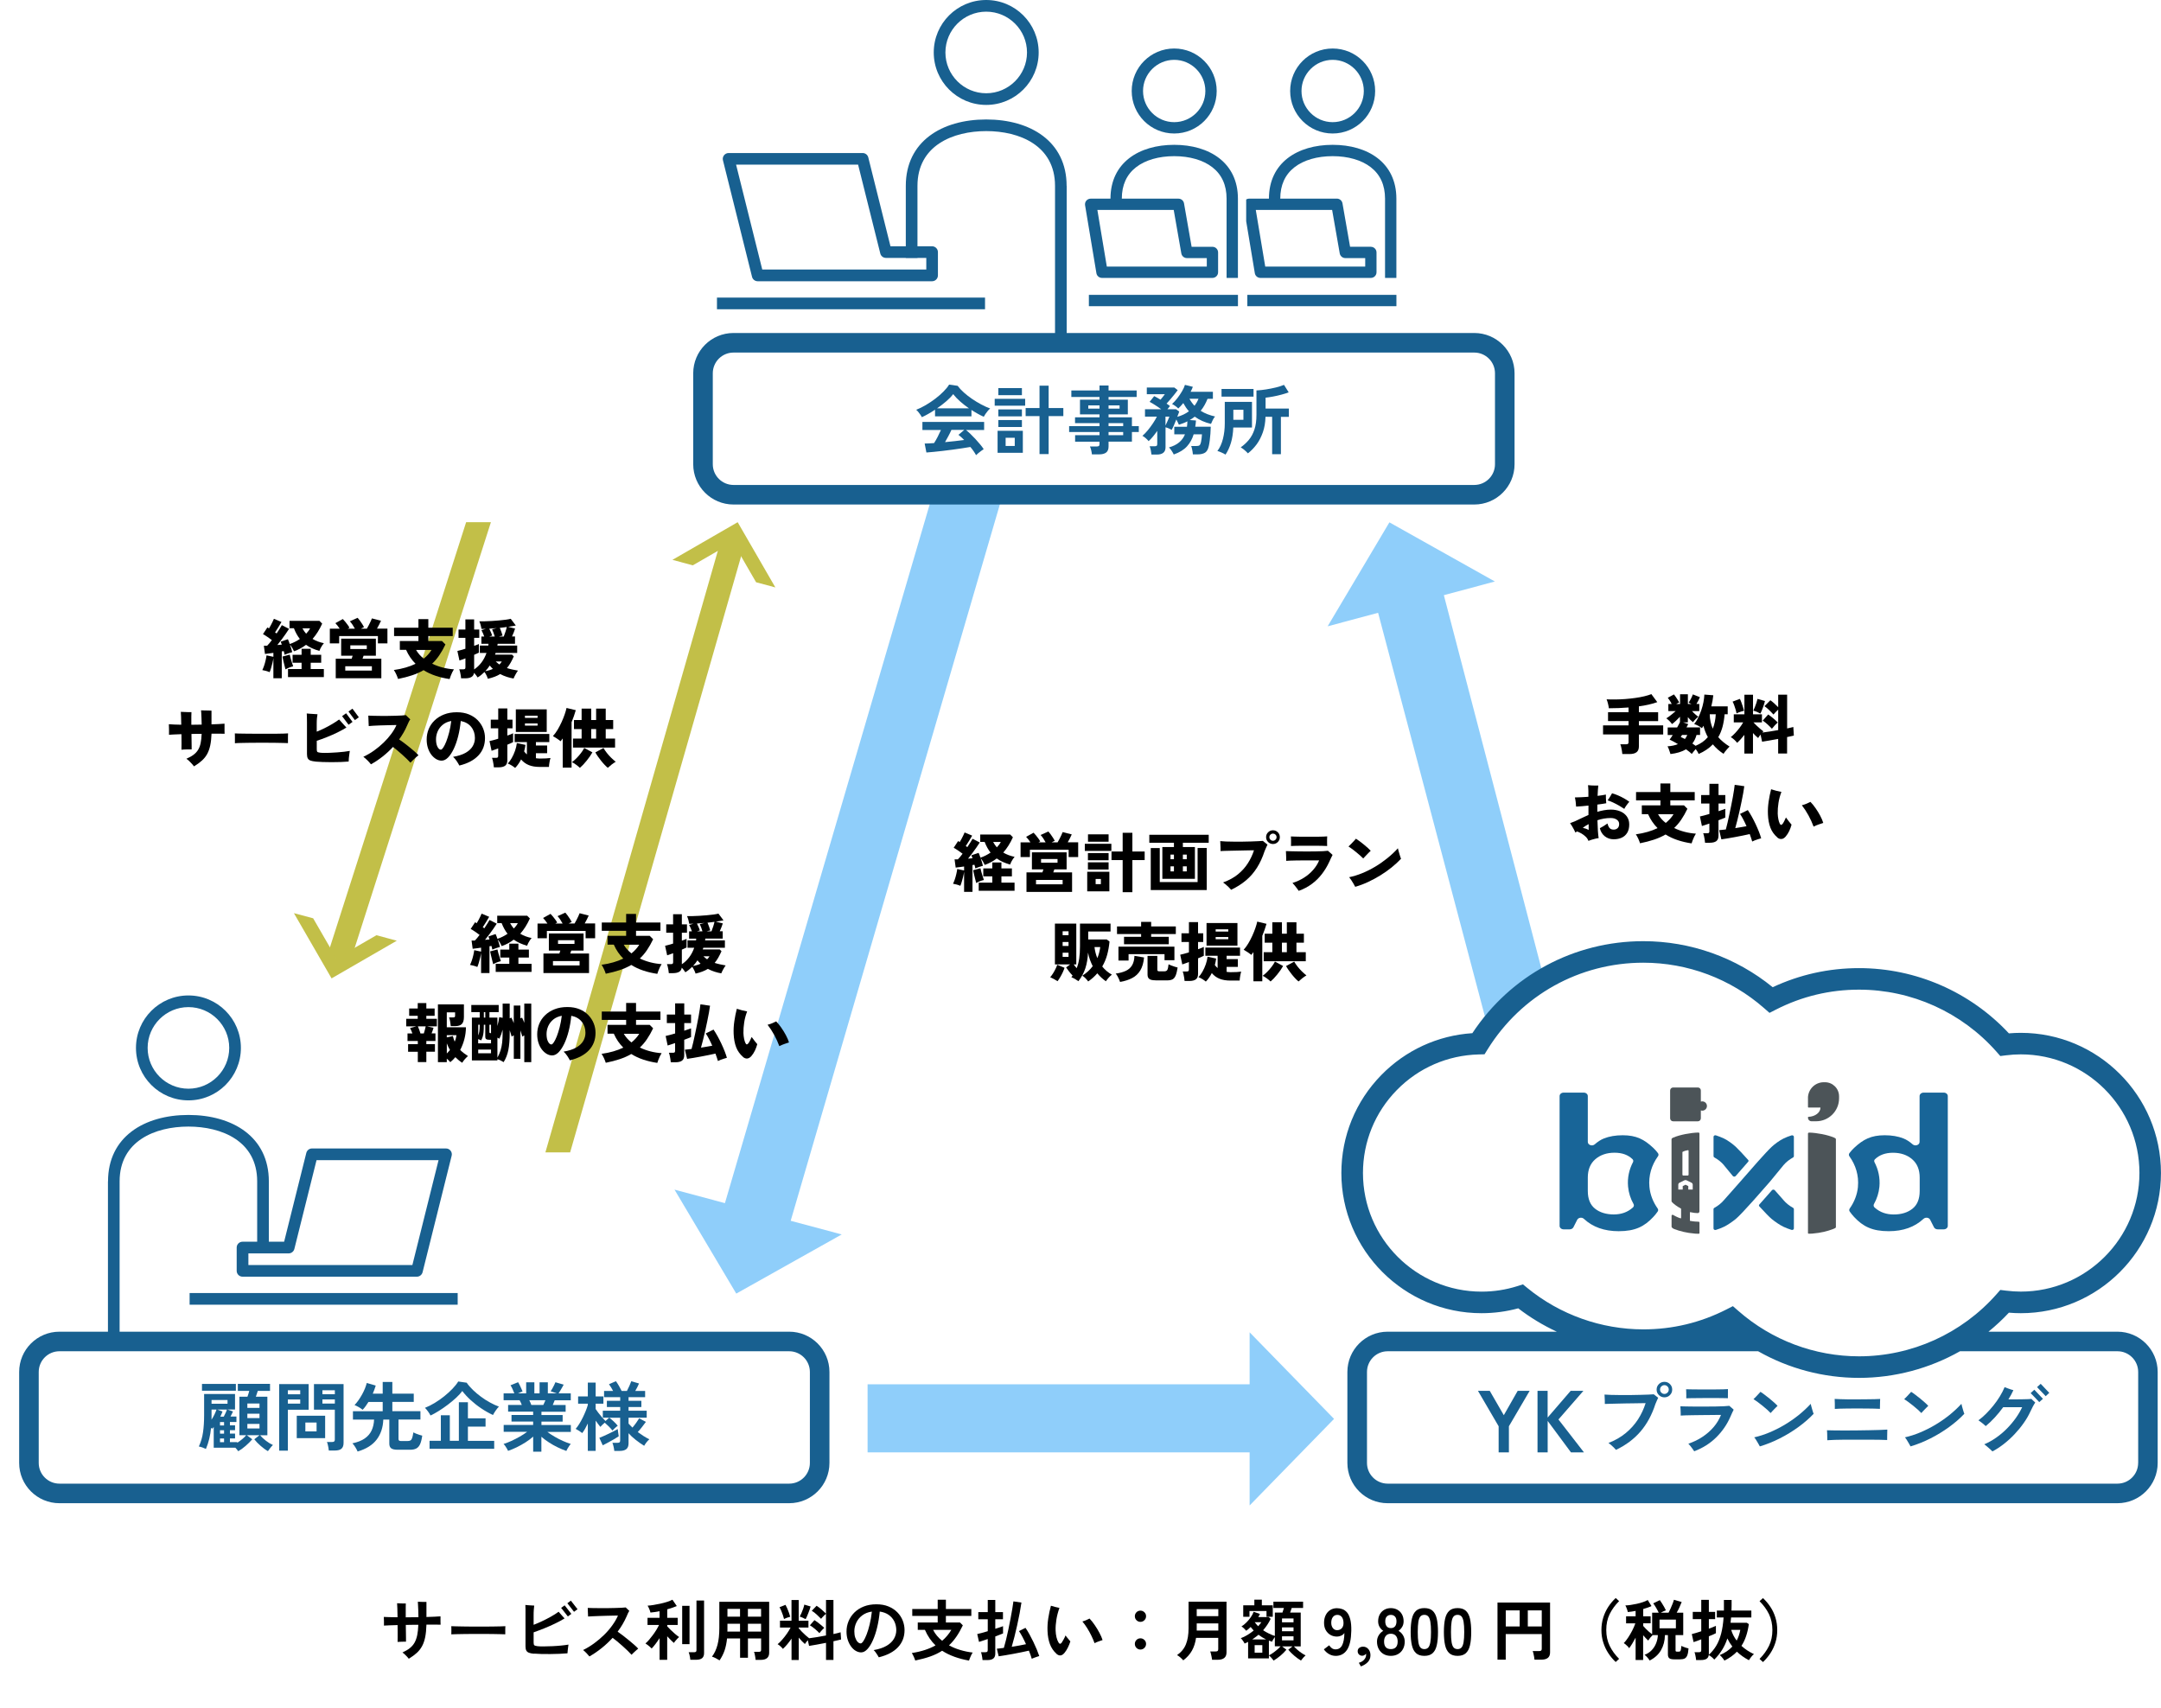 <?xml version="1.0" encoding="UTF-8"?><svg id="_イヤー_1" xmlns="http://www.w3.org/2000/svg" xmlns:xlink="http://www.w3.org/1999/xlink" viewBox="0 0 585.34 462.58"><defs><style>.cls-1{fill:#4c5458;}.cls-2{fill:#c2bf48;}.cls-3{fill:#8fcefa;}.cls-4{fill:#186598;}.cls-5{fill:#186090;}.cls-6{fill:none;}.cls-7{filter:url(#drop-shadow-13);}.cls-8{filter:url(#drop-shadow-12);}</style><filter id="drop-shadow-12" filterUnits="userSpaceOnUse"><feOffset dx="0" dy="0"/><feGaussianBlur result="blur" stdDeviation="1"/><feFlood flood-color="#fff" flood-opacity=".75"/><feComposite in2="blur" operator="in"/><feComposite in="SourceGraphic"/></filter><filter id="drop-shadow-13" filterUnits="userSpaceOnUse"><feOffset dx="0" dy="0"/><feGaussianBlur result="blur-2" stdDeviation="1"/><feFlood flood-color="#fff" flood-opacity=".75"/><feComposite in2="blur-2" operator="in"/><feComposite in="SourceGraphic"/></filter></defs><g><path class="cls-4" d="M483.11,308.39c-1.03,.49-2.4,1.49-3.19,2.23-.82,.75-2.29,2.36-3.81,4.06l-5.13,5.85h0l-4.05,4.58c-.7,.82-1.58,1.52-2.58,2.07-.14,.07-.22,.2-.22,.34v5.25c0,.28,.33,.48,.65,.38,.75-.23,1.47-.51,2.15-.83,1.03-.48,2.37-1.44,3.19-2.1,.82-.66,2.8-2.79,4.68-4.89l4.52-5.13,3.78-4.6c.7-.82,1.58-1.52,2.58-2.07,.14-.07,.22-.2,.22-.34v-5.26c0-.29-.34-.48-.65-.38-.74,.23-1.46,.51-2.15,.84Z"/><path class="cls-4" d="M483.11,325.1l-2.39-2.7c-.19-.22-.57-.22-.76,0l-3.42,3.87c-.13,.15-.13,.35,0,.5,1.43,1.56,2.74,2.93,3.37,3.44,.82,.67,2.16,1.62,3.19,2.1,.69,.32,1.41,.6,2.15,.83,.31,.1,.65-.1,.65-.38v-5.25c0-.14-.08-.26-.22-.34-1-.55-1.88-1.25-2.58-2.07Z"/><path class="cls-4" d="M466.93,315.6l2.43,2.95c.19,.23,.58,.23,.77,.01l3.39-3.87c.13-.15,.13-.35,0-.49-1.37-1.52-2.65-2.9-3.39-3.59-.8-.74-2.16-1.74-3.19-2.23-.69-.32-1.41-.6-2.15-.84-.31-.1-.65,.09-.65,.38v5.26c0,.14,.08,.26,.22,.34,1,.55,1.88,1.25,2.58,2.07Z"/><path class="cls-4" d="M449.08,313.23c.2-.27,.2-.61,0-.88-.38-.51-.81-.99-1.29-1.44-2.43-2.27-4.55-3.4-8.26-3.4-1.94,0-3.64,.29-5.09,.87-.83,.33-1.65,.86-2.48,1.59-.68,.6-1.88,.18-1.88-.66v-12.41c0-.52-.49-.94-1.1-.94h-5.44c-.61,0-1.1,.42-1.1,.94v35.16c0,.52,.49,.94,1.1,.94h1.63c.44,0,.83-.22,1.01-.56l1.03-2.03c.32-.62,1.28-.76,1.81-.26,2.39,2.23,5.54,3.35,9.42,3.35,4.49,0,6.98-1.29,9.38-3.86,.44-.47,.84-.96,1.19-1.47,.18-.26,.17-.58-.02-.84-1.24-1.75-2.03-3.75-2.22-5.88-.28-3.02,.6-5.86,2.3-8.22Zm-6.91,13.95c-1.36,1.19-3.05,1.78-5.06,1.78s-3.77-.52-5.07-1.56c-1.31-1.04-1.96-2.64-1.96-4.81v-3.62c0-2.14,.68-3.79,2.04-4.97,1.36-1.17,3.09-1.76,5.19-1.76s3.69,.59,4.9,1.77c.11,.14,.28,.41,.14,.7,0,.01,0,.02,0,.03-1.07,2.02-1.59,4.3-1.36,6.7,.15,1.67,.67,3.25,1.48,4.7,.17,.3,.11,.66-.15,.91-.04,.04-.09,.08-.13,.12Z"/><path class="cls-4" d="M503.26,321.45c-.2,2.13-.99,4.13-2.22,5.88-.18,.26-.2,.58-.02,.84,.36,.51,.76,1,1.19,1.47,2.4,2.57,4.89,3.86,9.38,3.86,3.89,0,7.03-1.12,9.42-3.35,.54-.5,1.5-.37,1.81,.26l1.03,2.03c.17,.34,.57,.56,1.01,.56h1.63c.61,0,1.1-.42,1.1-.94v-35.16c0-.52-.49-.94-1.1-.94h-5.44c-.61,0-1.1,.42-1.1,.94v12.41c0,.84-1.2,1.26-1.88,.66-.83-.73-1.65-1.26-2.48-1.59-1.45-.58-3.15-.87-5.09-.87-3.71,0-5.82,1.13-8.26,3.4-.48,.45-.91,.93-1.29,1.44-.2,.27-.2,.61,0,.88,1.7,2.36,2.58,5.2,2.3,8.22Zm4.48,5.61c-.26-.25-.31-.61-.15-.91,.81-1.45,1.32-3.03,1.48-4.7,.22-2.4-.3-4.68-1.36-6.7,0-.01,0-.02,0-.03-.15-.29,.02-.56,.14-.7,1.21-1.17,2.83-1.77,4.9-1.77,2.1,0,3.83,.59,5.19,1.76,1.36,1.17,2.04,2.83,2.04,4.97v3.62c0,2.17-.65,3.77-1.96,4.81-1.31,1.04-3,1.56-5.07,1.56-2.01,0-3.69-.59-5.06-1.78-.05-.04-.09-.08-.13-.12Z"/><path class="cls-1" d="M490.11,306.79c2,.06,4.89,.59,6.66,1.35,.05,.02,.51,.21,.51,.41v23.88c0,.19-.46,.37-.75,.48-1.5,.57-3.23,1.04-5.65,1.24-.27,.02-.54,.02-.81,.03-.12,0-.35,0-.35-.16v-27c0-.25,.34-.22,.39-.22Z"/><path class="cls-1" d="M489.72,297.46v2.41c0,.08,.06,.14,.14,.14h3.24c0,1.35-1.44,2.45-3.24,2.51-.08,0-.14,.06-.14,.14v.1c0,.53,.43,.96,.95,.96h1.27c3.42,0,6.2-2.78,6.2-6.22v-.53c0-2.11-1.71-3.82-3.82-3.82h-.32c-2.37,0-4.29,1.93-4.29,4.3Z"/><path class="cls-1" d="M461.09,298.33c-.14,0-.27,.03-.39,.07v-3.02c0-.45-.36-.81-.8-.81h-6.71c-.44,0-.81,.36-.81,.81v7.54c0,.45,.36,.81,.81,.81h6.71c.44,0,.8-.36,.8-.81v-2.14c.12,.04,.25,.07,.39,.07,.69,0,1.26-.56,1.26-1.26s-.56-1.26-1.26-1.26Z"/><path class="cls-1" d="M460.1,330.93c-.5-.02-1.26-.03-2.36-.24v-2.28s.04-.07,.08-.07c.79,.18,1.54,.27,2.03,.26,.26,0,.47-.22,.47-.48v-21.12c0-.25-.34-.22-.39-.22-2,.06-4.9,.59-6.66,1.35-.05,.02-.51,.16-.51,.49v16.69c0,.12,.05,.24,.14,.33,.57,.56,1.24,1.09,2.41,1.73l.04,.06v2.51s-.03,.07-.07,.07c-.27-.03-1.09-.33-2.12-.93-.18-.1-.39,.04-.39,.24v2.93c0,.3,.45,.56,.74,.67,1.5,.57,3.24,1.04,5.66,1.24,.27,.02,.54,.02,.81,.03,.12,0,.35,0,.35-.16v-2.87c0-.13-.1-.23-.23-.24Zm-4.39-18.81c0-.06,.03-.11,.08-.13,.44-.23,.92-.35,1.42-.44,.09-.02,.17,.05,.17,.15v6.48c0,.14-.11,.25-.25,.25h-1.17c-.14,0-.25-.11-.25-.25v-6.05Zm.83,8.79l-.75,.37v.94h-1.2v-1.32c0-.23,.13-.44,.34-.54l1.35-.66c.17-.08,.36-.08,.53,0l1.35,.66c.21,.1,.34,.31,.34,.54v1.32h-1.2v-.94l-.75-.37Z"/></g><g><rect class="cls-5" x="194.2" y="80.61" width="72.61" height="3.16" transform="translate(461.01 164.38) rotate(-180)"/><path class="cls-5" d="M267.13,3.16c6.09,0,11.05,4.96,11.05,11.05,0,6.09-4.96,11.05-11.05,11.05-6.09,0-11.05-4.96-11.05-11.05,0-6.09,4.96-11.05,11.05-11.05m0-3.16c-7.85,0-14.21,6.36-14.21,14.21,0,7.85,6.36,14.21,14.21,14.21,7.85,0,14.21-6.36,14.21-14.21,0-7.85-6.36-14.21-14.21-14.21h0Z"/><path class="cls-5" d="M288.91,50.35c0-12.03-9.75-17.99-21.78-17.99h0c-12.03,0-21.78,5.96-21.78,17.99v19.5h3.16v-19.5c0-10.94,9.62-14.84,18.63-14.84,9,0,18.63,3.9,18.63,14.84v44.36h3.16V50.35Z"/><path class="cls-5" d="M203.7,74.98l-7.88-31.57c-.12-.47-.01-.97,.29-1.35,.3-.38,.76-.61,1.24-.61h36.31c.72,0,1.36,.49,1.53,1.2l6.01,24.06h11.27c.87,0,1.58,.71,1.58,1.58v6.31c0,.87-.71,1.58-1.58,1.58h-47.24c-.72,0-1.36-.49-1.53-1.2Zm47.19-5.12h-10.92c-.72,0-1.36-.49-1.53-1.2l-6.01-24.06h-33.05l7.09,28.41h44.43v-3.16Z"/></g><g><rect class="cls-5" x="51.36" y="350.25" width="72.61" height="3.16"/><path class="cls-5" d="M51.04,272.8c6.09,0,11.05,4.96,11.05,11.05s-4.96,11.05-11.05,11.05-11.05-4.96-11.05-11.05,4.96-11.05,11.05-11.05m0-3.16c-7.85,0-14.21,6.36-14.21,14.21s6.36,14.21,14.21,14.21,14.21-6.36,14.21-14.21-6.36-14.21-14.21-14.21h0Z"/><path class="cls-5" d="M29.26,320c0-12.03,9.75-17.99,21.78-17.99h0c12.03,0,21.78,5.96,21.78,17.99v19.5h-3.16v-19.5c0-10.94-9.62-14.84-18.63-14.84s-18.63,3.9-18.63,14.84v44.36h-3.16v-44.36Z"/><path class="cls-5" d="M112.93,345.82h-47.24c-.87,0-1.58-.71-1.58-1.58v-6.31c0-.87,.71-1.58,1.58-1.58h11.27l6.01-24.06c.18-.7,.81-1.2,1.53-1.2h36.31c.49,0,.94,.22,1.24,.61,.3,.38,.41,.88,.29,1.35l-7.88,31.57c-.18,.7-.81,1.2-1.53,1.2Zm-45.66-3.16h44.43l7.09-28.41h-33.05l-6.01,24.06c-.18,.7-.81,1.2-1.53,1.2h-10.92v3.16Z"/></g><rect class="cls-5" x="294.94" y="79.87" width="40.38" height="3.07"/><path class="cls-5" d="M318.05,16.21c4.65,0,8.44,3.79,8.44,8.44s-3.79,8.44-8.44,8.44-8.44-3.79-8.44-8.44,3.79-8.44,8.44-8.44m0-3.07c-6.36,0-11.51,5.15-11.51,11.51s5.15,11.51,11.51,11.51,11.51-5.15,11.51-11.51-5.15-11.51-11.51-11.51h0Z"/><path class="cls-5" d="M318.05,39.23c-9.53,0-17.26,4.83-17.26,14.58v1.81h3.07v-1.81c0-3.66,1.3-6.53,3.87-8.52,2.48-1.93,6.15-2.99,10.32-2.99s7.84,1.06,10.32,2.99c2.57,1.99,3.87,4.86,3.87,8.52v21.48h3.07v-21.48c0-9.75-7.73-14.58-17.26-14.58Z"/><path class="cls-5" d="M328.41,75.28h-29.92c-.75,0-1.39-.54-1.51-1.28l-3.07-18.41c-.07-.45,.05-.9,.34-1.24,.29-.34,.72-.54,1.17-.54h23.78c.75,0,1.38,.54,1.51,1.27l2.06,11.77h5.64c.85,0,1.53,.69,1.53,1.53v5.37c0,.85-.69,1.53-1.53,1.53Zm-28.62-3.07h27.09v-2.3h-5.39c-.75,0-1.38-.54-1.51-1.27l-2.06-11.77h-20.68l2.56,15.34Z"/><g><rect class="cls-5" x="337.86" y="79.87" width="40.38" height="3.07"/><path class="cls-5" d="M360.97,16.21c4.65,0,8.44,3.79,8.44,8.44s-3.79,8.44-8.44,8.44-8.44-3.79-8.44-8.44,3.79-8.44,8.44-8.44m0-3.07c-6.36,0-11.51,5.15-11.51,11.51s5.15,11.51,11.51,11.51,11.51-5.15,11.51-11.51-5.15-11.51-11.51-11.51h0Z"/><path class="cls-5" d="M360.97,39.23c-9.53,0-17.26,4.83-17.26,14.58v1.81h3.07v-1.81c0-3.66,1.3-6.53,3.87-8.52,2.48-1.93,6.15-2.99,10.32-2.99s7.84,1.06,10.32,2.99c2.57,1.99,3.87,4.86,3.87,8.52v21.48h3.07v-21.48c0-9.75-7.73-14.58-17.26-14.58Z"/><g><path class="cls-6" d="M362.89,68.64l-2.06-11.77h-20.68l2.56,15.34h27.09v-2.3h-5.39c-.75,0-1.38-.54-1.51-1.27Z"/><path class="cls-5" d="M371.33,66.84h-5.64l-2.06-11.77c-.13-.73-.77-1.27-1.51-1.27h-23.78c-.28,0-.55,.09-.79,.23v5.9l2.34,14.07c.12,.74,.76,1.28,1.51,1.28h29.92c.85,0,1.53-.69,1.53-1.53v-5.37c0-.85-.69-1.53-1.53-1.53Zm-1.53,5.37h-27.09l-2.56-15.34h20.68l2.06,11.77c.13,.73,.77,1.27,1.51,1.27h5.39v2.3Z"/></g></g><polygon class="cls-3" points="361.35 384.34 338.48 360.89 338.48 407.79 361.35 384.34"/><rect class="cls-3" x="235" y="374.97" width="105.85" height="18.44"/><polygon class="cls-3" points="182.7 322.24 199.43 350.4 227.99 334.38 214.17 330.68 271.23 135.25 252.22 135.25 196.36 325.9 182.7 322.24"/><polygon class="cls-3" points="418.04 264.37 391.09 161.22 404.91 157.51 376.34 141.49 359.61 169.65 373.28 165.99 402.28 275.6 418.04 264.37"/><path class="cls-5" d="M213.76,366.02c3.09,0,5.61,2.51,5.61,5.61v24.64c0,3.09-2.51,5.61-5.61,5.61H16.1c-3.09,0-5.61-2.51-5.61-5.61v-24.64c0-3.09,2.51-5.61,5.61-5.61H213.76m0-5.3H16.1c-6.02,0-10.91,4.88-10.91,10.91v24.64c0,6.02,4.88,10.91,10.91,10.91H213.76c6.02,0,10.91-4.88,10.91-10.91v-24.64c0-6.02-4.88-10.91-10.91-10.91h0Z"/><g><path class="cls-6" d="M503.3,366.41c2.04,0,4.06-.14,6.06-.39h-12.17c2.02,.25,4.06,.39,6.11,.39Z"/><path class="cls-6" d="M466.14,360.72h3.35c-.4-.31-.8-.61-1.2-.93-.71,.33-1.43,.63-2.15,.93Z"/><path class="cls-5" d="M573.54,360.72h-34.93c1.95-1.59,3.8-3.3,5.53-5.15,1.1,.09,2.18,.14,3.22,.14,20.94,0,37.97-17.04,37.97-37.97s-17.04-37.97-37.97-37.97c-1.05,0-2.13,.05-3.22,.14-10.49-11.25-25.2-17.67-40.59-17.67-8.18,0-16.03,1.74-23.39,5.17-9.89-8.06-22.25-12.47-35.04-12.47-18.79,0-35.99,9.29-46.31,24.92-9.36,.61-18.06,4.6-24.66,11.34-6.98,7.13-10.82,16.56-10.82,26.54,0,20.94,17.04,37.97,37.97,37.97,3.37,0,6.71-.44,9.94-1.32,3.24,2.5,6.75,4.61,10.44,6.33h-45.81c-6.02,0-10.91,4.88-10.91,10.91v24.64c0,6.02,4.88,10.91,10.91,10.91h197.66c6.02,0,10.91-4.88,10.91-10.91v-24.64c0-6.02-4.88-10.91-10.91-10.91Zm-161.03-12.82l-1.51,.48c-3.13,.99-6.39,1.49-9.69,1.49-17.72,0-32.13-14.41-32.13-32.13,0-8.45,3.25-16.42,9.16-22.46,5.89-6.03,13.78-9.45,22.19-9.66l1.58-.04,.83-1.34c9.14-14.7,24.92-23.47,42.19-23.47,12.02,0,23.63,4.36,32.68,12.29l1.49,1.3,1.76-.9c7.02-3.58,14.59-5.39,22.49-5.39,14.23,0,27.8,6.13,37.24,16.82l1.02,1.16,1.53-.19c1.4-.18,2.72-.26,4.03-.26,17.72,0,32.13,14.41,32.13,32.13s-14.41,32.13-32.13,32.13c-1.31,0-2.62-.09-4.03-.26l-1.53-.19-1.02,1.16c-9.44,10.69-23.01,16.82-37.24,16.82-12.02,0-23.63-4.36-32.68-12.29l-1.49-1.3-1.76,.9c-7.03,3.58-14.59,5.39-22.49,5.39-11.42,0-22.57-3.97-31.4-11.19l-1.22-1Zm166.64,48.37c0,3.09-2.51,5.61-5.61,5.61h-197.66c-3.09,0-5.61-2.51-5.61-5.61v-24.64c0-3.09,2.51-5.61,5.61-5.61h100.34c8.28,4.7,17.69,7.21,27.34,7.21s19.07-2.54,27.33-7.21h42.66c3.09,0,5.61,2.51,5.61,5.61v24.64Z"/><path class="cls-5" d="M466.14,360.72h-42.41c6.68,2.76,13.89,4.23,21.2,4.23s14.49-1.43,21.22-4.23Z"/></g><g><path class="cls-5" d="M64.53,393.1c-.1-.15-.21-.31-.35-.47-.14-.16-.28-.33-.43-.49h-5.86v-5.61c-.05,.08-.12,.16-.19,.24-.07,.08-.15,.16-.21,.24-.05-.04-.11-.08-.15-.12-.05-.04-.11-.08-.17-.12-.2,2.11-.67,4.01-1.39,5.71-.3-.15-.62-.28-.96-.4-.34-.12-.66-.2-.96-.26,.56-1.2,.94-2.48,1.13-3.84,.2-1.36,.3-2.93,.3-4.69v-5.69h8.37v4.2h-2.06l1.51,.53c-.1,.22-.2,.45-.32,.68-.12,.24-.24,.47-.36,.7h1.61v1.47h-1.76v.92h1.39v1.31h-1.39v.92h1.39v1.31h-1.39v1h1.98v.18c.48-.31,.93-.65,1.37-1.01,.44-.36,.79-.71,1.06-1.05h-1.84v-10.43h2.18c.18-.49,.34-1.01,.49-1.57h-3.1v-1.9h8.72v1.9h-3.31c-.08,.23-.17,.49-.26,.78-.09,.29-.18,.55-.27,.8h3.12v10.43h-1.98c.42,.5,.96,1,1.6,1.5,.65,.5,1.28,.88,1.89,1.15-.22,.2-.46,.47-.72,.8-.27,.33-.48,.61-.64,.86-.63-.35-1.28-.83-1.96-1.42-.68-.59-1.26-1.19-1.73-1.79l1.41-1.1h-3.43l1.47,1.1c-.5,.59-1.1,1.18-1.8,1.79-.69,.61-1.36,1.08-2,1.44Zm-9.82-16.39v-1.84h9.18v1.84h-9.18Zm2.57,7.86c.3-.45,.56-.91,.8-1.4,.23-.48,.42-.94,.57-1.36h-1.35v2.31c0,.15,0,.3-.02,.45Zm.02-4.33h4.33v-1.02h-4.33v1.02Zm2.37,3.49h.94c.16-.31,.32-.64,.48-.97,.16-.33,.28-.65,.38-.95h-2.63l1.43,.53c-.08,.22-.17,.45-.27,.68-.1,.24-.21,.47-.32,.7Zm-.08,2.39h1.1v-.92h-1.1v.92Zm0,2.22h1.1v-.92h-1.1v.92Zm0,2.31h1.1v-1h-1.1v1Zm7.41-9.29h3.29v-1.18h-3.29v1.18Zm0,2.76h3.29v-1.18h-3.29v1.18Zm0,2.82h3.29v-1.24h-3.29v1.24Z"/><path class="cls-5" d="M75.62,392.94v-18.02h7.98v6.94h-5.63v11.08h-2.35Zm2.35-15.27h3.35v-1.08h-3.35v1.08Zm0,2.53h3.35v-1.12h-3.35v1.12Zm2.41,9.35v-6.06h7.69v6.06h-7.69Zm2.33-1.82h3.04v-2.41h-3.04v2.41Zm6.35,5.18c-.01-.22-.05-.47-.1-.77-.05-.29-.12-.58-.18-.86-.07-.28-.14-.51-.23-.68h1.37c.27,0,.47-.05,.59-.14,.12-.1,.18-.26,.18-.49v-8.12h-5.65v-6.94h8.02v15.94c0,.71-.19,1.23-.56,1.56-.37,.33-.98,.5-1.83,.5h-1.61Zm-1.73-15.25h3.37v-1.08h-3.37v1.08Zm0,2.53h3.37v-1.12h-3.37v1.12Z"/><path class="cls-5" d="M96.86,393.18c-.12-.31-.32-.69-.59-1.14-.27-.45-.54-.81-.82-1.08,1.37-.29,2.48-.72,3.33-1.31,.84-.58,1.47-1.31,1.87-2.16s.63-1.84,.68-2.96h-5.73v-2.27h8.06v-2.51h-3.86c-.49,.82-1.01,1.52-1.57,2.12-.3-.24-.65-.49-1.06-.72-.41-.24-.79-.42-1.14-.56,.34-.34,.68-.76,1.03-1.25,.35-.49,.67-1.01,.98-1.56,.31-.55,.57-1.1,.8-1.65,.22-.55,.39-1.06,.5-1.52l2.43,.71c-.23,.76-.5,1.49-.8,2.18h2.69v-3.16h2.61v3.16h5.8v2.24h-5.8v2.51h7.61v2.27h-5.94v5.25c0,.2,.05,.35,.15,.44s.3,.13,.6,.13h1.63c.37,0,.65-.05,.85-.16,.2-.11,.35-.33,.47-.67,.12-.34,.22-.84,.32-1.51,.18,.1,.41,.2,.7,.32s.6,.22,.91,.33,.58,.18,.8,.23c-.14,.98-.33,1.75-.58,2.3s-.59,.94-1.02,1.17-.98,.35-1.64,.35h-3.39c-.84,0-1.44-.13-1.78-.39-.34-.26-.51-.68-.51-1.27v-6.51h-1.63c-.08,2.15-.68,3.96-1.81,5.43-1.12,1.47-2.84,2.54-5.15,3.22Z"/><path class="cls-5" d="M116.62,383.44c-.14-.3-.35-.65-.65-1.06-.3-.41-.58-.76-.86-1.04,.84-.33,1.72-.76,2.62-1.31s1.77-1.15,2.6-1.82c.83-.67,1.58-1.35,2.24-2.04s1.18-1.35,1.55-1.96l2.29,.33c.46,.67,1.03,1.32,1.7,1.97,.67,.65,1.41,1.26,2.19,1.84s1.6,1.1,2.43,1.55c.83,.46,1.63,.83,2.41,1.11-.3,.3-.61,.68-.92,1.14-.31,.46-.54,.84-.69,1.14-1.06-.49-2.11-1.08-3.15-1.78-1.04-.69-2-1.45-2.89-2.26-.88-.81-1.64-1.63-2.27-2.46-.41,.56-.96,1.16-1.64,1.8-.69,.64-1.44,1.27-2.26,1.89-.82,.62-1.64,1.19-2.46,1.7-.82,.52-1.57,.93-2.25,1.24Zm-.27,9v-2.16h3.06v-6.92h2.43v6.92h2.45v-10.45h2.45v4.35h4.78v2.25h-4.78v3.86h7.12v2.16h-17.51Z"/><path class="cls-5" d="M144.42,393.2v-4.06c-.61,.54-1.3,1.06-2.07,1.55-.77,.49-1.56,.93-2.37,1.33-.81,.39-1.6,.72-2.36,.98-.07-.16-.17-.36-.31-.6-.14-.24-.29-.48-.45-.71-.16-.24-.32-.43-.47-.56,.67-.2,1.38-.48,2.14-.83,.76-.35,1.51-.73,2.26-1.16s1.41-.86,1.99-1.3h-6.35v-1.86h7.98v-.92h-5.86v-1.78h5.86v-.9h-6.78v-1.82h3.71c-.1-.23-.19-.46-.29-.68-.1-.22-.2-.43-.31-.6h-4.33v-1.86h2.9c-.14-.35-.3-.74-.48-1.16-.18-.42-.37-.76-.56-1.02l2.06-.84c.14,.2,.28,.47,.44,.79s.3,.63,.44,.94,.24,.56,.33,.77l-1.29,.53h2.27v-3h2.22v3h1.41v-3h2.24v3h2.41l-1.65-.57c.14-.19,.29-.44,.46-.74s.33-.62,.49-.94,.27-.57,.34-.77l2.24,.65c-.12,.23-.27,.5-.45,.82-.18,.31-.35,.61-.52,.89-.17,.28-.31,.5-.42,.66h3.31v1.86h-4.35c-.18,.46-.35,.89-.53,1.29h3.49v1.82h-6.55v.9h5.74v1.78h-5.74v.92h7.96v1.86h-6.37c.58,.44,1.24,.87,1.98,1.3s1.48,.81,2.24,1.15c.76,.34,1.48,.61,2.14,.82-.14,.14-.29,.32-.45,.56-.16,.24-.31,.48-.45,.72-.14,.24-.24,.45-.31,.61-.75-.26-1.52-.58-2.33-.97s-1.59-.83-2.35-1.32c-.76-.49-1.46-1.01-2.08-1.55v4.04h-2.27Zm-.51-12.63h3.25c.09-.19,.19-.4,.29-.62,.09-.22,.19-.45,.29-.66h-4.37c.11,.22,.21,.44,.31,.67,.09,.23,.18,.44,.24,.61Z"/><path class="cls-5" d="M159.22,393.02v-7.43c-.24,.5-.49,.98-.74,1.42-.25,.44-.51,.83-.77,1.17-.22-.18-.51-.38-.87-.61s-.66-.41-.91-.53c.33-.37,.65-.82,.98-1.35s.64-1.1,.94-1.71c.3-.61,.57-1.21,.81-1.81s.43-1.13,.56-1.6v-.35h-2.63v-1.96h2.63v-3.76h2.12v3.76h2.1v1.96h-2.1v1.45c.19,.29,.44,.63,.74,1.03,.31,.4,.63,.8,.97,1.19,.34,.39,.66,.73,.96,1.02l1-.9h-1.73v-1.88h4.71v-1h-3.61v-1.69h3.61v-.98h-4.37v-1.69h2.45c-.38-.71-.75-1.31-1.12-1.82l1.88-.82c.24,.33,.52,.75,.82,1.27,.3,.52,.54,.97,.73,1.37h1.43c.23-.44,.46-.9,.68-1.4,.22-.5,.39-.91,.5-1.23l2.1,.61c-.12,.3-.28,.63-.46,.99-.18,.36-.37,.7-.56,1.03h2.67v1.69h-4.49v.98h3.47v1.69h-3.47v1h4.92v1.88h-4.92v1.61c.16,.18,.33,.35,.51,.53,.18,.18,.36,.36,.55,.55,.34-.39,.67-.82,1-1.28,.33-.46,.6-.87,.82-1.23l1.82,.96c-.3,.41-.65,.87-1.05,1.39-.4,.52-.79,.97-1.15,1.37,.52,.38,1.04,.74,1.57,1.08,.53,.34,1.05,.63,1.57,.88-.24,.19-.5,.46-.78,.82-.27,.35-.48,.67-.63,.94-.78-.48-1.55-1.02-2.32-1.63-.77-.61-1.41-1.2-1.91-1.78v2.76c0,.71-.2,1.22-.6,1.55-.4,.33-1.02,.49-1.85,.49h-1.41c-.03-.31-.09-.69-.19-1.14-.1-.45-.21-.8-.32-1.06h1.35c.27,0,.47-.04,.58-.13,.12-.09,.17-.26,.17-.52v-6.14h-2.94c.35,.26,.76,.6,1.21,1.02,.46,.42,.81,.81,1.07,1.16-.2,.14-.45,.33-.72,.58-.28,.25-.51,.49-.7,.72-.27-.35-.6-.72-.99-1.11-.39-.39-.76-.73-1.11-1.03-.22,.18-.44,.37-.66,.59-.23,.22-.4,.4-.52,.55-.18-.2-.38-.46-.6-.76-.22-.3-.45-.61-.68-.94v8.2h-2.12Zm4.04-1.53l-.92-2.02c.33-.12,.71-.28,1.16-.48s.92-.41,1.41-.65c.49-.24,.95-.47,1.38-.68,.43-.22,.77-.41,1.03-.57,.01,.12,.04,.32,.08,.6,.04,.28,.08,.55,.12,.82,.04,.27,.07,.45,.08,.54-.31,.22-.73,.48-1.27,.79s-1.08,.61-1.63,.91c-.56,.3-1.04,.55-1.45,.76Z"/></g><g><polygon class="cls-2" points="195.3 146.19 147.73 312.15 154.43 312.15 201.74 147.2 195.3 146.19"/><polygon class="cls-2" points="204.8 157.72 210.02 159.12 199.81 141.45 182.14 151.65 187.66 153.13 198.53 146.86 204.8 157.72"/></g><g><polygon class="cls-2" points="94.95 260.27 132.97 141.45 126.26 141.45 88.52 259.26 94.95 260.27"/><polygon class="cls-2" points="84.82 248.74 79.61 247.35 89.81 265.02 107.48 254.81 101.96 253.33 91.1 259.61 84.82 248.74"/></g><path class="cls-5" d="M399.33,95.5c3.09,0,5.61,2.51,5.61,5.61v24.64c0,3.09-2.51,5.61-5.61,5.61H198.68c-3.09,0-5.61-2.51-5.61-5.61v-24.64c0-3.09,2.51-5.61,5.61-5.61h200.65m0-5.3H198.68c-6.02,0-10.91,4.88-10.91,10.91v24.64c0,6.02,4.88,10.91,10.91,10.91h200.65c6.02,0,10.91-4.88,10.91-10.91v-24.64c0-6.02-4.88-10.91-10.91-10.91h0Z"/><g><path class="cls-5" d="M249.72,113.02c-.1-.19-.23-.42-.41-.67s-.37-.51-.57-.76c-.2-.24-.39-.44-.57-.59,.84-.33,1.71-.75,2.6-1.28,.89-.52,1.75-1.1,2.58-1.73,.83-.63,1.57-1.28,2.22-1.94,.65-.66,1.16-1.28,1.51-1.87l2.31,.33c.44,.59,.99,1.18,1.67,1.8,.68,.61,1.43,1.19,2.23,1.74s1.64,1.05,2.48,1.5c.84,.45,1.65,.82,2.43,1.1-.2,.16-.42,.38-.65,.66-.23,.28-.45,.56-.64,.85-.2,.29-.34,.53-.44,.73-.53-.23-1.08-.5-1.64-.82s-1.13-.65-1.7-1.02v1.73h-9.86v-1.8c-.63,.42-1.24,.81-1.86,1.15-.61,.35-1.18,.64-1.69,.87Zm14.65,10.25c-.16-.31-.38-.66-.64-1.04-.26-.38-.56-.77-.89-1.16-.63,.11-1.35,.22-2.16,.35s-1.68,.24-2.59,.37-1.81,.23-2.7,.34-1.72,.19-2.49,.27c-.77,.07-1.43,.13-1.97,.17l-.47-2.43c.3,0,.67-.01,1.11-.03,.44-.02,.92-.05,1.44-.09,.31-.48,.64-1.04,.97-1.69,.33-.65,.63-1.27,.89-1.86h-5.02v-2.18h16.72v2.18h-4.92c.37,.29,.78,.65,1.22,1.08,.45,.44,.9,.9,1.37,1.4,.46,.5,.89,.98,1.28,1.46,.39,.48,.7,.89,.93,1.25-.18,.11-.4,.27-.67,.47-.27,.2-.54,.41-.8,.62s-.46,.39-.59,.54Zm-10.53-12.67h8.61c-.83-.57-1.62-1.19-2.37-1.85-.75-.66-1.38-1.32-1.9-1.99-.46,.61-1.08,1.26-1.86,1.93-.78,.67-1.61,1.31-2.49,1.91Zm2.16,9.16c.91-.08,1.82-.17,2.71-.28s1.71-.2,2.45-.3c-.59-.6-1.1-1.06-1.55-1.39l1.59-1.35h-3.49c-.23,.53-.5,1.09-.81,1.66-.31,.58-.61,1.13-.91,1.64Z"/><path class="cls-5" d="M269.43,109.89v-1.86h8.25v1.86h-8.25Zm.78,12.76v-5.96h6.84v5.96h-6.84Zm.2-15.61v-1.92h6.39v1.92h-6.39Zm0,5.74v-1.88h6.39v1.88h-6.39Zm0,2.88v-1.88h6.39v1.88h-6.39Zm1.98,5.14h2.47v-2.22h-2.47v2.22Zm9.18,2.2v-10.29h-3.76v-2.18h3.76v-6.06h2.47v6.06h3.98v2.18h-3.98v10.29h-2.47Z"/><path class="cls-5" d="M295.76,123.08c-.03-.34-.09-.71-.19-1.12s-.21-.75-.34-1.02h1.8c.29,0,.49-.04,.61-.13,.12-.09,.18-.27,.18-.54v-.63h-6.61v-1.76h6.61v-.86h-8.23v-1.59h8.23v-.82h-6.63v-1.57h6.63v-.8h-5.29v-3.98h5.29v-.73h-7.63v-1.76h7.63v-1.35h2.45v1.35h7.61v1.76h-7.61v.73h5.22v3.98h-5.22v.8h6.33v2.39h1.86v1.59h-1.86v2.61h-6.33v1.31c0,.75-.21,1.29-.64,1.63-.43,.34-1.08,.51-1.95,.51h-1.92Zm-.98-12.39h3.04v-.88h-3.04v.88Zm5.49,0h2.98v-.88h-2.98v.88Zm0,4.74h3.96v-.82h-3.96v.82Zm0,2.45h3.96v-.86h-3.96v.86Z"/><path class="cls-5" d="M311.89,123.1c-.03-.31-.09-.7-.18-1.15-.1-.46-.2-.81-.31-1.07h1.33c.26,0,.45-.04,.56-.12,.12-.08,.17-.25,.17-.51v-3.53c-.38,.54-.77,1.05-1.16,1.53s-.79,.89-1.18,1.24c-.2-.26-.47-.53-.79-.81-.32-.28-.62-.49-.89-.62,.48-.41,.96-.91,1.46-1.51,.5-.6,.96-1.23,1.4-1.89,.44-.66,.79-1.26,1.06-1.81h-3.22v-2h4.39c-.5-.37-1.04-.73-1.61-1.1-.57-.37-1.08-.67-1.53-.9l1.24-1.55c.24,.12,.51,.27,.81,.43,.29,.16,.59,.34,.91,.53,.2-.23,.42-.5,.65-.8,.23-.3,.4-.52,.51-.67h-4.88v-1.82h7.45l.92,.71c-.22,.31-.5,.69-.86,1.12-.35,.44-.72,.88-1.1,1.33-.38,.45-.73,.85-1.06,1.2,.18,.11,.34,.22,.49,.33,.15,.11,.29,.22,.43,.33-.07,.1-.16,.22-.29,.37-.12,.15-.25,.31-.39,.49h2.31l.88,.63c-.05,.15-.13,.35-.21,.6-.09,.25-.19,.53-.32,.83,1.2-.33,2.25-.83,3.16-1.51-.3-.33-.57-.67-.82-1.04s-.48-.76-.71-1.18c-.22,.27-.44,.53-.67,.78-.23,.24-.46,.48-.69,.69-.22-.23-.48-.46-.8-.68-.31-.22-.61-.4-.88-.54,.49-.44,.97-.97,1.45-1.59,.48-.63,.9-1.26,1.28-1.91,.37-.65,.63-1.21,.76-1.68l2.14,.53c-.16,.45-.37,.9-.61,1.35h6.04v1.9h-1.45c-.24,.61-.52,1.19-.82,1.72-.3,.54-.65,1.04-1.04,1.52,.57,.37,1.19,.68,1.85,.93,.66,.25,1.34,.46,2.05,.62-.22,.23-.43,.55-.63,.95-.2,.4-.36,.75-.47,1.05-.83-.19-1.61-.45-2.35-.78-.73-.33-1.42-.72-2.06-1.18-.41,.33-.86,.63-1.35,.92l1.69,.12c-.01,.29-.04,.57-.08,.85-.04,.28-.08,.55-.12,.83h4.2c-.01,.6-.04,1.22-.09,1.86-.05,.64-.11,1.25-.18,1.83s-.16,1.08-.25,1.5c-.19,.91-.53,1.52-1.02,1.84-.49,.31-1.18,.47-2.06,.47h-1.24c-.01-.2-.04-.45-.09-.74-.05-.29-.11-.58-.17-.86s-.14-.5-.2-.66h1.25c.49,0,.82-.06,.99-.19,.17-.13,.3-.4,.4-.81,.07-.31,.13-.67,.18-1.07,.05-.4,.09-.77,.1-1.11h-2.25c-.38,1.27-.98,2.35-1.81,3.27-.82,.91-2.02,1.65-3.58,2.2-.12-.27-.31-.61-.57-1-.26-.39-.5-.7-.73-.92,1.13-.31,2.05-.77,2.75-1.36,.71-.59,1.24-1.32,1.59-2.19h-2.9v-2.04h3.43c.07-.45,.11-.94,.12-1.47-.34,.18-.7,.34-1.08,.49-.38,.15-.79,.29-1.22,.43-.1-.22-.2-.45-.32-.69-.12-.24-.24-.49-.38-.73-.22,.56-.45,1.11-.68,1.64-.24,.54-.43,.93-.58,1.17-.2-.12-.46-.25-.78-.39-.31-.14-.61-.24-.88-.31v5.41c0,1.32-.79,1.98-2.37,1.98h-1.43Zm3.8-7.84c.14-.27,.27-.57,.42-.9,.14-.33,.28-.63,.4-.92,.12-.29,.2-.48,.24-.59h-1.06v2.41Zm7.86-5.35c.45-.59,.81-1.22,1.08-1.9h-2.45c.39,.73,.85,1.37,1.37,1.9Z"/><path class="cls-5" d="M331.95,123.14c-.27-.18-.63-.36-1.07-.56-.44-.2-.82-.34-1.13-.42,.68-.88,1.18-1.99,1.51-3.31,.33-1.32,.49-2.7,.49-4.14v-5.86h7.37v6.96h-5.06c-.07,1.57-.28,2.95-.64,4.14-.36,1.2-.85,2.26-1.46,3.18Zm-1.08-15.7v-2.08h8.67v2.08h-8.67Zm3.2,6.27h2.73v-2.71h-2.73v2.71Zm10.51,9.31v-10.12h-1.8c-.04,1.56-.28,2.97-.72,4.21-.44,1.24-1,2.34-1.7,3.28-.7,.94-1.48,1.74-2.34,2.41-.12-.15-.3-.33-.53-.54-.23-.21-.48-.42-.73-.62-.26-.2-.49-.36-.69-.47,.82-.57,1.55-1.24,2.19-2.01s1.15-1.7,1.52-2.81c.37-1.1,.55-2.44,.55-4.02v-6.57c.83-.04,1.7-.13,2.62-.28s1.81-.32,2.66-.53c.86-.21,1.58-.45,2.18-.7l1.27,2.02c-.56,.22-1.2,.43-1.94,.62-.73,.2-1.48,.37-2.23,.51s-1.45,.25-2.09,.32v2.94h6.31v2.25h-2.16v10.12h-2.37Z"/></g><g><path class="cls-5" d="M405.93,393.41v-7.07l-5.6-9.6h3.19l3.81,6.6,3.76-6.6h3.24l-5.62,9.6v7.07h-2.79Z"/><path class="cls-5" d="M416.46,393.41v-16.67h2.74v7.24l6.24-7.24h3.45l-6.76,7.76,6.91,8.91h-3.52l-6.31-8.52v8.52h-2.74Z"/><path class="cls-5" d="M437.72,392.73c-.15-.18-.35-.39-.6-.64-.25-.25-.51-.49-.78-.72-.27-.23-.49-.4-.66-.51,1.8-.69,3.36-1.59,4.68-2.68,1.33-1.1,2.44-2.34,3.33-3.72,.89-1.39,1.57-2.85,2.05-4.39-.24,0-.64,0-1.19,.02-.55,.01-1.19,.02-1.92,.03-.73,0-1.49,.02-2.28,.03-.79,.01-1.56,.03-2.31,.05-.75,.02-1.42,.04-2,.05-.58,.01-1.03,.03-1.35,.04,.01-.2,.01-.47,0-.8-.01-.33-.03-.65-.04-.97-.01-.32-.03-.57-.04-.77,.45,.04,1.04,.07,1.79,.09s1.56,.03,2.46,.04c.9,0,1.81,0,2.74,0,.93-.01,1.82-.03,2.67-.05,.85-.02,1.6-.04,2.24-.07,.65-.03,1.13-.05,1.44-.08,.15,.11,.36,.27,.62,.48,.27,.21,.46,.36,.58,.46-.11,.18-.21,.41-.32,.68-.1,.28-.25,.62-.44,1.03-.95,2.94-2.3,5.42-4.05,7.45-1.75,2.03-3.96,3.68-6.64,4.96Zm13.12-14.23c-.59,0-1.09-.2-1.5-.61-.42-.41-.62-.9-.62-1.49s.21-1.08,.62-1.49c.41-.41,.91-.61,1.5-.61s1.08,.2,1.49,.61c.41,.41,.61,.9,.61,1.49s-.2,1.08-.61,1.49c-.41,.41-.91,.61-1.49,.61Zm0-.92c.31,0,.58-.12,.82-.35,.23-.23,.35-.51,.35-.84s-.12-.61-.35-.84c-.23-.23-.5-.35-.82-.35s-.61,.12-.84,.35-.35,.51-.35,.84,.12,.61,.35,.84c.23,.23,.51,.35,.84,.35Z"/><path class="cls-5" d="M458.91,393.12c-.09-.15-.23-.35-.42-.61-.18-.26-.38-.52-.59-.79s-.41-.49-.58-.66c1.37-.46,2.64-1.07,3.8-1.84,1.16-.76,2.17-1.65,3.03-2.65s1.53-2.11,2.01-3.31c-.27,0-.69,0-1.24,.01-.56,0-1.2,.01-1.92,.02-.72,0-1.47,.01-2.23,.02-.77,0-1.52,.02-2.25,.03s-1.38,.03-1.95,.04c-.57,.01-1.01,.03-1.33,.06,.01-.15,.02-.39,0-.72s-.02-.67-.04-1.02c-.02-.35-.04-.6-.05-.77,.34,.01,.86,.03,1.55,.04,.69,.01,1.49,.02,2.39,.03,.9,0,1.83,0,2.8,0s1.89,0,2.78-.02c.88-.01,1.66-.04,2.32-.07,.66-.03,1.13-.07,1.42-.11,.15,.14,.35,.31,.59,.51,.24,.2,.44,.38,.59,.53-.1,.18-.23,.44-.39,.8-.16,.35-.32,.71-.47,1.06-.91,2.11-2.19,3.98-3.84,5.62s-3.64,2.9-5.98,3.79Zm-2.16-14.35c.01-.2,.02-.46,.01-.76,0-.3-.01-.61-.02-.92,0-.31-.02-.57-.03-.78,.24,.01,.65,.02,1.22,.03,.57,0,1.24,.01,2,.02,.76,0,1.56,.01,2.39,.01s1.63,0,2.4-.01c.77,0,1.45-.02,2.04-.03s1.02-.03,1.28-.06c0,.18,0,.42,0,.72,0,.31-.01,.62-.01,.93v.82c-.3-.01-.75-.02-1.35-.03-.6,0-1.28-.01-2.03-.02-.75,0-1.54,0-2.35,0-.81,0-1.59,.01-2.34,.02-.75,0-1.41,.01-1.97,.02-.56,0-.98,.02-1.23,.03Z"/><path class="cls-5" d="M479.62,382.77c-.24-.26-.56-.56-.94-.91-.38-.35-.8-.7-1.25-1.06-.45-.36-.89-.7-1.32-1.02s-.81-.58-1.15-.79c.18-.16,.39-.38,.65-.64s.51-.53,.74-.79,.4-.44,.5-.55c.33,.2,.71,.47,1.14,.8,.44,.33,.88,.67,1.33,1.04s.87,.72,1.25,1.07c.39,.35,.69,.64,.91,.89-.15,.14-.34,.33-.58,.57-.24,.24-.48,.49-.72,.74-.24,.25-.43,.47-.58,.64Zm-2.94,9.02c-.1-.18-.24-.43-.43-.77-.19-.33-.39-.66-.59-.99-.2-.33-.37-.56-.51-.69,1.35-.3,2.72-.74,4.11-1.32,1.39-.58,2.76-1.27,4.1-2.06,1.34-.8,2.61-1.68,3.82-2.64,1.2-.97,2.3-1.99,3.28-3.06,.03,.16,.08,.38,.15,.64s.15,.54,.24,.83,.16,.54,.23,.77,.13,.38,.17,.46c-1.18,1.25-2.56,2.45-4.13,3.59-1.57,1.14-3.25,2.17-5.03,3.07-1.78,.9-3.59,1.63-5.41,2.17Z"/><path class="cls-5" d="M494.95,390.12c0-.19,0-.46-.01-.8,0-.34-.01-.69-.02-1.04,0-.35-.02-.64-.05-.86,.48,.01,1.13,.03,1.97,.04,.84,.01,1.78,.02,2.84,.02s2.15,0,3.28-.02c1.13-.01,2.23-.03,3.3-.05,1.07-.02,2.03-.04,2.9-.07,.86-.03,1.55-.06,2.05-.1,0,.22,0,.52-.02,.9-.01,.38-.02,.75-.02,1.11v.81c-.49-.03-1.16-.05-2.01-.06-.85-.01-1.8-.02-2.84-.03-1.04,0-2.12,0-3.23,0s-2.2,0-3.25,0c-1.05,0-2,.02-2.85,.05-.85,.03-1.53,.06-2.03,.1Zm2.04-8.47c.01-.38,.01-.84,0-1.38-.01-.54-.03-.98-.04-1.32v-.02c.38,.03,.89,.05,1.53,.07s1.36,.04,2.16,.05,1.63,.02,2.47,0c.84,0,1.67-.01,2.47-.02,.8,0,1.52-.02,2.16-.03,.64-.01,1.15-.03,1.53-.06-.01,.23-.02,.51-.03,.85s-.01,.66-.02,.99c0,.33-.01,.61-.01,.84-.39-.03-.92-.05-1.57-.06-.65-.01-1.38-.02-2.18-.03-.8,0-1.63-.01-2.48-.01s-1.67,0-2.45,.01c-.78,0-1.48,.02-2.1,.04-.62,.02-1.1,.04-1.44,.07Z"/><path class="cls-5" d="M520.44,382.77c-.24-.26-.56-.56-.94-.91-.38-.35-.8-.7-1.25-1.06-.45-.36-.89-.7-1.32-1.02s-.81-.58-1.15-.79c.18-.16,.39-.38,.65-.64s.51-.53,.74-.79,.4-.44,.5-.55c.33,.2,.71,.47,1.14,.8,.44,.33,.88,.67,1.33,1.04s.87,.72,1.25,1.07c.39,.35,.69,.64,.91,.89-.15,.14-.34,.33-.58,.57-.24,.24-.48,.49-.72,.74-.24,.25-.43,.47-.58,.64Zm-2.94,9.02c-.1-.18-.24-.43-.43-.77-.19-.33-.39-.66-.59-.99-.2-.33-.37-.56-.51-.69,1.35-.3,2.72-.74,4.11-1.32,1.39-.58,2.76-1.27,4.1-2.06,1.34-.8,2.61-1.68,3.82-2.64,1.2-.97,2.3-1.99,3.28-3.06,.03,.16,.08,.38,.15,.64s.15,.54,.24,.83,.16,.54,.23,.77,.13,.38,.17,.46c-1.18,1.25-2.56,2.45-4.13,3.59-1.57,1.14-3.25,2.17-5.03,3.07-1.78,.9-3.59,1.63-5.41,2.17Z"/><path class="cls-5" d="M539.67,393.14c-.12-.14-.32-.33-.59-.57-.27-.24-.56-.5-.86-.75-.3-.26-.55-.46-.76-.59,1.14-.49,2.24-1.1,3.28-1.84,1.04-.73,2.01-1.55,2.9-2.46,.89-.9,1.68-1.85,2.38-2.83,.69-.98,1.26-1.95,1.71-2.92h-5.14c-.72,.99-1.49,1.93-2.3,2.81-.81,.88-1.62,1.64-2.42,2.3-.26-.24-.59-.52-.98-.84-.39-.31-.73-.56-1-.73,.67-.48,1.35-1.06,2.04-1.75,.69-.69,1.36-1.44,2.01-2.24s1.23-1.64,1.76-2.5c.52-.86,.95-1.69,1.28-2.49,.2,.08,.46,.18,.75,.29,.3,.11,.6,.21,.9,.32,.3,.1,.54,.17,.73,.21-.39,.86-.84,1.69-1.35,2.49h1.77c.65,0,1.28,0,1.91-.02,.63-.01,1.17-.03,1.63-.04,.46-.01,.77-.03,.92-.06,.07,.07,.18,.17,.33,.32,.15,.14,.3,.28,.44,.4s.23,.21,.27,.27c-.16,.22-.36,.54-.6,.98-.24,.44-.47,.91-.7,1.41-.48,1.05-1.08,2.1-1.82,3.14-.73,1.05-1.56,2.05-2.47,3.02-.91,.97-1.88,1.85-2.9,2.65-1.02,.8-2.06,1.48-3.12,2.04Zm12.69-13.35s-.12-.13-.28-.3c-.16-.17-.34-.37-.56-.59s-.44-.45-.65-.68c-.22-.23-.41-.42-.56-.58-.16-.16-.25-.25-.28-.28l1-.92s.17,.18,.4,.42c.22,.24,.48,.51,.76,.81,.29,.3,.54,.57,.77,.81,.22,.24,.36,.38,.4,.42l-1,.9Zm1.75-1.59s-.15-.18-.38-.42c-.23-.24-.48-.51-.78-.81-.29-.3-.55-.57-.78-.81s-.36-.38-.4-.42l.98-.9s.17,.18,.4,.41c.22,.23,.48,.5,.76,.81s.54,.58,.77,.81c.22,.23,.36,.37,.4,.41l-.98,.92Z"/></g><g><path d="M110.74,449.32c-.12-.17-.28-.36-.49-.58-.21-.22-.43-.44-.65-.65s-.42-.37-.58-.48c.79-.36,1.45-.75,1.98-1.17,.53-.42,.96-.91,1.28-1.48,.32-.57,.56-1.24,.73-2.03,.16-.78,.26-1.72,.3-2.81-.56,0-1.13,0-1.69,0-.57,0-1.13,.01-1.7,.03,.01,.69,.02,1.35,.03,1.98,0,.63,.01,1.17,.02,1.61s0,.76,0,.94c-.31,0-.69,0-1.14,.02-.45,.01-.83,.03-1.14,.05,.01-.26,.02-.63,.02-1.09v-1.6c0-.6,0-1.22-.02-1.87-.84,.02-1.58,.05-2.22,.07-.65,.02-1.14,.05-1.47,.07,0-.33,0-.73,0-1.2,0-.47-.02-.85-.04-1.15,.42,.02,.95,.04,1.59,.06,.64,.02,1.35,.03,2.13,.03-.01-.87-.03-1.66-.05-2.36s-.05-1.18-.07-1.44c.19,.01,.45,.02,.76,.04,.32,.01,.62,.02,.92,.03,.3,0,.53,0,.68,0-.01,.17-.02,.46-.02,.89v2.86c.56-.01,1.13-.02,1.71-.02s1.16,0,1.73-.02c0-.63-.01-1.24-.04-1.81s-.05-1.07-.07-1.5-.04-.71-.05-.87c.16,0,.39,0,.69,.02,.3,.01,.61,.02,.92,.03,.31,0,.55,0,.72,0v.65c0,.31,0,.67,0,1.08,0,.41,0,.82,0,1.23v1.12c.76-.02,1.47-.05,2.13-.08,.65-.03,1.21-.06,1.68-.1,0,.17,0,.4,0,.69s0,.59,0,.88c0,.29,.01,.52,.03,.69-.39-.01-.93-.02-1.6-.02h-2.24c-.04,1.3-.15,2.42-.33,3.35-.19,.93-.46,1.75-.83,2.44s-.85,1.31-1.43,1.85c-.59,.54-1.3,1.06-2.15,1.58Z"/><path d="M122.24,442.71c.01-.17,.02-.39,.02-.68v-.86c0-.29,0-.51-.02-.68,.23,.01,.63,.02,1.21,.04,.58,.01,1.27,.02,2.08,.04,.81,.01,1.67,.02,2.59,.03,.92,0,1.84,0,2.76,0s1.79,0,2.61-.02c.82-.01,1.53-.02,2.13-.04,.6-.01,1.02-.03,1.27-.05-.01,.16-.02,.38-.03,.66,0,.29,0,.58,0,.87,0,.29,0,.52,0,.67-.3-.01-.74-.02-1.32-.04s-1.26-.02-2.03-.04c-.77-.01-1.59-.02-2.46-.02h-2.63c-.89,0-1.73,0-2.53,.02-.8,.01-1.52,.02-2.16,.04-.64,.01-1.15,.03-1.52,.05Z"/><path d="M144.64,447.96c-.59-.06-1.05-.15-1.38-.28-.33-.13-.57-.33-.71-.6-.14-.28-.21-.65-.21-1.13v-8.57c0-.53,0-1.03,0-1.52s-.02-.86-.04-1.12c.18,.02,.42,.05,.73,.07,.31,.02,.62,.04,.93,.06,.31,.02,.56,.03,.74,.04-.04,.26-.07,.63-.11,1.11-.04,.48-.05,1.02-.05,1.61v2.49c.72-.27,1.48-.6,2.29-.98,.81-.38,1.6-.79,2.39-1.23s1.48-.88,2.09-1.33c.14,.16,.32,.35,.52,.59s.41,.47,.61,.69,.36,.4,.48,.53c-.73,.45-1.57,.91-2.53,1.37-.96,.46-1.94,.9-2.96,1.31-1.02,.41-1.98,.77-2.89,1.09v2.76c0,.37,.06,.61,.18,.73,.12,.11,.41,.2,.86,.26,.43,.05,1,.07,1.71,.06,.71,0,1.48-.03,2.3-.06,.82-.04,1.61-.09,2.39-.17,.77-.08,1.44-.16,2-.26-.02,.17-.06,.4-.1,.71-.04,.3-.08,.61-.11,.91-.03,.31-.05,.55-.06,.74-.65,.06-1.38,.11-2.2,.14-.82,.04-1.66,.06-2.51,.06-.86,0-1.66,0-2.42-.02-.76-.02-1.4-.05-1.93-.1Zm9.18-10.1s-.13-.17-.31-.39c-.18-.23-.38-.48-.6-.77-.22-.29-.42-.54-.6-.77-.18-.23-.29-.36-.32-.39l.95-.7s.14,.17,.31,.39,.37,.48,.6,.77c.23,.29,.43,.54,.6,.77,.17,.23,.28,.36,.31,.39l-.95,.7Zm1.67-1.26s-.13-.17-.3-.39c-.18-.23-.38-.48-.6-.77-.22-.29-.42-.54-.6-.77s-.29-.35-.32-.38l.95-.72s.14,.17,.31,.39c.17,.23,.37,.48,.6,.77,.23,.29,.43,.54,.6,.77,.17,.23,.28,.36,.31,.39l-.95,.7Z"/><path d="M159.63,448.66c-.2-.25-.46-.54-.78-.88-.32-.33-.62-.61-.91-.83,1.03-.5,2.03-1.11,3-1.82,.97-.71,1.88-1.48,2.72-2.31s1.58-1.69,2.21-2.58c.64-.89,1.15-1.77,1.52-2.63-.3,0-.71,0-1.25,.02-.53,.01-1.13,.03-1.78,.04s-1.31,.04-1.97,.06c-.66,.02-1.26,.05-1.81,.07-.55,.02-.98,.05-1.29,.07,0-.18,0-.41-.03-.7-.02-.29-.03-.58-.04-.89-.01-.31-.02-.55-.02-.74,.36,.01,.82,.02,1.38,.04,.56,.01,1.19,.02,1.87,.02s1.39,0,2.1,0c.71,0,1.4-.02,2.05-.04,.66-.02,1.24-.04,1.74-.06,.5-.02,.88-.05,1.15-.09,.07,.07,.17,.17,.3,.3,.13,.13,.25,.25,.39,.37s.23,.21,.29,.27c-.14,.19-.28,.42-.4,.7-.13,.28-.24,.53-.33,.77-.32,.73-.69,1.44-1.09,2.13-.41,.69-.85,1.36-1.35,2.02,.38,.26,.83,.59,1.35,.99,.51,.39,1.04,.81,1.58,1.25,.54,.44,1.04,.86,1.51,1.27,.47,.41,.84,.77,1.13,1.09-.14,.11-.34,.27-.58,.49s-.48,.44-.72,.66-.4,.39-.51,.51c-.25-.29-.59-.64-1.02-1.06-.43-.42-.89-.85-1.39-1.29s-.98-.86-1.46-1.26-.9-.73-1.25-.98c-.9,.98-1.87,1.9-2.93,2.75-1.06,.85-2.17,1.62-3.35,2.29Z"/><path d="M178.66,449.63v-5.9c-.37,.57-.75,1.11-1.13,1.61s-.72,.9-1.02,1.2c-.11-.13-.27-.29-.48-.47s-.42-.35-.64-.51-.4-.29-.56-.39c.31-.26,.64-.59,.98-.99s.68-.82,1.02-1.28c.34-.46,.66-.93,.95-1.4,.29-.47,.53-.92,.73-1.34h-3.12v-1.94h3.26v-1.79c-.44,.08-.87,.16-1.29,.23s-.81,.12-1.17,.14c-.04-.17-.1-.37-.19-.62s-.19-.48-.3-.72c-.11-.23-.2-.41-.29-.53,.44-.02,.97-.08,1.58-.18,.61-.1,1.24-.22,1.89-.36,.65-.14,1.26-.31,1.84-.49,.57-.19,1.05-.38,1.42-.58l1.18,1.72c-.32,.14-.71,.29-1.16,.44-.45,.15-.92,.3-1.43,.44v2.3h2.83v1.94h-2.83v.38c.23,.26,.53,.58,.91,.94,.38,.36,.77,.72,1.18,1.08,.41,.35,.79,.64,1.12,.87-.12,.1-.27,.24-.46,.44s-.36,.4-.54,.61-.3,.39-.39,.55c-.26-.22-.56-.48-.88-.81-.32-.32-.64-.65-.95-.99v6.38h-2.1Zm6.12-4.27v-10.38h1.99v10.38h-1.99Zm2.21,4.23c-.01-.19-.04-.42-.09-.67-.05-.26-.1-.51-.16-.76s-.13-.45-.2-.61h1.43c.24,0,.41-.04,.52-.12,.11-.08,.16-.23,.16-.46v-13.43h2.06v14.24c0,.63-.18,1.09-.54,1.38s-.91,.43-1.65,.43h-1.54Z"/><path d="M194.89,449.74c-.3-.19-.64-.39-1.02-.58s-.72-.34-1.02-.42c.67-.88,1.17-1.95,1.5-3.21s.49-2.77,.49-4.54v-7.1h13.5v13.81c0,1.28-.77,1.92-2.31,1.92h-1.36c-.01-.2-.04-.44-.09-.72-.05-.28-.1-.54-.15-.81-.05-.26-.12-.48-.19-.65h1.26c.25,0,.42-.04,.52-.12s.14-.24,.14-.49v-3.01h-3.57v5.22h-2.13v-5.22h-3.53c-.12,1.2-.34,2.27-.66,3.22-.32,.95-.78,1.85-1.36,2.7Zm2.13-7.78h3.43v-2.13h-3.41v1.65c0,.16,0,.32-.02,.48Zm.02-4.05h3.41v-2.1h-3.41v2.1Zm5.54,0h3.57v-2.1h-3.57v2.1Zm0,4.05h3.57v-2.13h-3.57v2.13Z"/><path d="M214.4,449.63v-5.77c-.37,.55-.76,1.06-1.16,1.54-.4,.48-.79,.89-1.18,1.24-.17-.22-.39-.45-.66-.7-.27-.25-.53-.44-.77-.57,.41-.33,.83-.75,1.26-1.25,.44-.5,.85-1.03,1.25-1.6s.73-1.12,1-1.66h-2.87v-1.85h3.12v-5.61h1.95v5.61h2.64v1.85h-2.64v.18c.22,.26,.49,.57,.83,.92,.34,.35,.69,.69,1.05,1.01s.68,.59,.95,.79c.6-.07,1.3-.18,2.12-.31,.81-.14,1.63-.28,2.44-.44v-5.88c-.13,.11-.28,.25-.46,.42-.17,.17-.34,.34-.5,.51s-.28,.31-.37,.43c-.33-.35-.73-.73-1.18-1.15-.45-.42-.9-.76-1.34-1.02l1.31-1.36c.42,.26,.86,.6,1.34,1.01,.47,.41,.88,.79,1.21,1.12v-3.71h2.01v9.24c.42-.1,.79-.18,1.13-.26,.33-.08,.6-.15,.81-.22l.13,1.95c-.26,.07-.57,.15-.92,.22s-.73,.16-1.15,.26v5.06h-2.01v-4.63c-.86,.17-1.7,.33-2.53,.48-.83,.15-1.51,.27-2.06,.35l-.34-1.54c-.16,.18-.31,.36-.46,.55-.15,.19-.26,.34-.33,.48-.26-.23-.54-.49-.83-.79-.29-.3-.57-.62-.84-.95v6.06h-1.95Zm-2.03-11.08c-.06-.29-.16-.63-.3-1.03-.14-.4-.29-.8-.45-1.19-.16-.39-.32-.72-.48-.97l1.63-.65c.14,.24,.3,.57,.48,.98,.17,.41,.33,.83,.48,1.24,.15,.41,.25,.75,.31,1.01-.24,.05-.54,.14-.9,.27-.36,.13-.62,.25-.79,.34Zm5.85,.04c-.19-.11-.45-.24-.79-.39s-.6-.25-.81-.3c.13-.24,.28-.55,.46-.94,.17-.39,.33-.8,.48-1.22s.24-.79,.3-1.09l1.7,.5c-.05,.22-.13,.48-.24,.8s-.24,.65-.37,.99c-.13,.34-.26,.66-.39,.95-.13,.29-.25,.52-.34,.69Zm3.73,3.78c-.33-.35-.73-.72-1.2-1.12-.47-.4-.93-.73-1.38-1l1.24-1.4c.29,.18,.59,.39,.92,.64,.32,.25,.64,.5,.94,.75,.31,.26,.57,.49,.8,.71-.12,.1-.26,.23-.43,.4-.17,.17-.33,.35-.49,.54-.16,.19-.29,.34-.39,.48Z"/><path d="M238.04,448.93c-.1-.18-.22-.39-.38-.64s-.32-.49-.49-.73-.35-.44-.53-.59c1.45-.25,2.62-.65,3.52-1.18s1.56-1.17,1.98-1.9,.63-1.51,.63-2.33-.18-1.65-.53-2.36c-.35-.71-.86-1.3-1.52-1.77s-1.47-.76-2.43-.9c-.14,1.52-.38,2.94-.7,4.28-.32,1.33-.71,2.51-1.17,3.52-.45,1.02-.95,1.81-1.49,2.39-.54,.58-1.1,.87-1.69,.87-.48,0-.95-.14-1.43-.41s-.9-.67-1.27-1.17c-.38-.51-.68-1.11-.91-1.8-.23-.69-.34-1.45-.34-2.28,0-.96,.18-1.88,.54-2.76s.88-1.67,1.58-2.37,1.54-1.24,2.55-1.64c1-.4,2.15-.6,3.44-.6,1.22,0,2.3,.19,3.25,.58,.94,.39,1.74,.91,2.39,1.57,.65,.66,1.14,1.4,1.47,2.24,.33,.84,.5,1.7,.5,2.6,0,1.83-.59,3.37-1.78,4.64-1.18,1.26-2.92,2.17-5.2,2.73Zm-4.91-3.77c.2,0,.45-.21,.73-.63s.57-1.01,.87-1.78c.3-.77,.58-1.68,.83-2.73,.26-1.05,.46-2.21,.6-3.48-1.02,.14-1.88,.48-2.59,1.01-.71,.53-1.25,1.18-1.61,1.94-.36,.76-.55,1.56-.55,2.39,0,.65,.08,1.22,.25,1.71,.17,.5,.38,.88,.65,1.16s.54,.41,.83,.41Z"/><path d="M262.47,449.81c-1.4-.25-2.71-.59-3.93-1.03-1.22-.44-2.34-.98-3.35-1.64-.96,.62-2.03,1.14-3.23,1.56-1.2,.42-2.55,.78-4.05,1.09-.08-.27-.22-.62-.4-1.03-.19-.41-.36-.74-.53-1,1.31-.2,2.5-.48,3.57-.83,1.06-.35,2.01-.76,2.85-1.24-.59-.56-1.12-1.19-1.6-1.89-.48-.7-.9-1.47-1.27-2.32h-1.94v-1.99h5.4v-1.78h-6.89v-1.88h6.89v-2.51h2.22v2.51h6.89v1.88h-6.89v1.78h3.82l.77,.77c-.55,1.15-1.13,2.17-1.74,3.06-.61,.89-1.28,1.68-2.01,2.36,.94,.51,1.96,.94,3.06,1.26,1.09,.33,2.21,.56,3.35,.69-.12,.18-.24,.4-.38,.67-.13,.27-.25,.54-.36,.82-.11,.27-.19,.5-.25,.68Zm-7.28-5.36c.99-.84,1.82-1.82,2.49-2.96h-4.93c.27,.56,.62,1.09,1.04,1.59s.88,.95,1.4,1.37Z"/><path d="M266.13,449.66c-.01-.18-.04-.41-.08-.68-.04-.28-.09-.55-.15-.82-.06-.27-.13-.48-.2-.62h1.18c.24,0,.41-.04,.51-.12,.1-.08,.15-.23,.15-.46v-2.99c-.53,.18-1,.34-1.43,.48-.43,.14-.74,.24-.93,.3l-.48-2.13c.31-.06,.72-.16,1.22-.3,.5-.14,1.05-.3,1.63-.47v-3.23h-2.56v-1.94h2.56v-3.3h2.04v3.3h2.08v1.94h-2.08v2.58c.45-.14,.86-.28,1.23-.4,.36-.13,.65-.23,.87-.31v1.97c-.47,.2-1.17,.47-2.1,.81v4.63c0,.62-.18,1.07-.53,1.35-.35,.28-.89,.42-1.61,.42h-1.33Zm13.33-.36c-.08-.3-.19-.64-.32-1.01-.13-.38-.28-.77-.45-1.17-.56,.13-1.21,.27-1.94,.42-.73,.15-1.48,.3-2.25,.44-.77,.14-1.51,.27-2.21,.39-.7,.11-1.29,.21-1.78,.28l-.5-2.06c.24-.02,.52-.05,.85-.09,.33-.04,.68-.08,1.05-.13,.19-.62,.39-1.37,.6-2.23s.42-1.78,.62-2.75c.2-.97,.4-1.93,.58-2.89,.19-.96,.35-1.85,.48-2.67,.14-.83,.24-1.51,.31-2.06l2.17,.32c-.12,.86-.28,1.82-.48,2.88-.2,1.06-.43,2.14-.67,3.25-.24,1.11-.5,2.16-.75,3.17-.26,1.01-.5,1.9-.73,2.68,.69-.11,1.38-.22,2.06-.34,.68-.12,1.29-.24,1.81-.36-.3-.67-.62-1.32-.95-1.95s-.65-1.16-.95-1.6l1.76-.88c.36,.51,.72,1.1,1.08,1.76,.36,.66,.71,1.34,1.05,2.04s.64,1.38,.92,2.04c.27,.66,.5,1.26,.68,1.8-.17,.05-.39,.12-.65,.21s-.53,.18-.79,.28c-.26,.1-.46,.18-.6,.25Z"/><path d="M286.11,447.91c-.76-.69-1.34-1.55-1.72-2.56-.38-1.02-.6-2.19-.65-3.53-.05-1.14,.02-2.29,.2-3.46s.42-2.31,.72-3.41c.32,.1,.7,.2,1.13,.32,.43,.12,.82,.21,1.18,.27-.37,1-.64,2.04-.82,3.1-.17,1.06-.25,2.06-.22,3,.02,.66,.1,1.27,.24,1.85,.14,.57,.32,1.05,.55,1.42,.14,.23,.28,.34,.41,.35,.13,0,.27-.09,.43-.28,.14-.2,.32-.5,.53-.88,.21-.38,.39-.75,.53-1.11,.2,.3,.44,.6,.71,.91s.47,.54,.6,.71c-.18,.56-.4,1.11-.67,1.66-.27,.54-.57,1.02-.91,1.43-.71,.87-1.45,.95-2.24,.23Zm10.37-2.82c-.24-.66-.53-1.34-.87-2.04-.34-.7-.72-1.38-1.13-2.04-.41-.66-.85-1.26-1.3-1.8,.33-.08,.69-.21,1.06-.37,.37-.16,.66-.3,.88-.42,.47,.49,.93,1.08,1.4,1.76,.47,.68,.89,1.38,1.27,2.09,.38,.71,.67,1.37,.86,1.98-.26,.08-.6,.2-1,.34-.41,.14-.8,.31-1.17,.5Z"/><path d="M308.9,439.32c-.42,0-.77-.15-1.07-.45-.29-.3-.44-.66-.44-1.08s.15-.77,.44-1.07c.29-.29,.65-.44,1.07-.44s.78,.15,1.08,.44c.3,.29,.45,.65,.45,1.07s-.15,.78-.45,1.08c-.3,.3-.66,.45-1.08,.45Zm0,7.5c-.42,0-.77-.15-1.07-.45-.29-.3-.44-.66-.44-1.08s.15-.77,.44-1.07c.29-.29,.65-.44,1.07-.44s.78,.15,1.08,.44,.45,.65,.45,1.07-.15,.78-.45,1.08c-.3,.3-.66,.45-1.08,.45Z"/><path d="M320.51,449.75c-.19-.23-.45-.49-.78-.78-.33-.29-.63-.51-.91-.64,1.14-.79,1.94-1.77,2.41-2.94s.71-2.61,.71-4.32v-7.21h10.28v13.74c0,1.33-.8,1.99-2.39,1.99h-1.52c-.02-.22-.06-.47-.12-.75s-.11-.57-.18-.84c-.07-.27-.13-.5-.21-.66h1.45c.26,0,.45-.04,.56-.13,.11-.08,.17-.25,.17-.5v-3.05h-6.01c-.19,1.32-.56,2.47-1.11,3.45-.55,.99-1.34,1.87-2.37,2.65Zm3.64-11.98h5.85v-1.9h-5.85v1.9Zm0,3.91h5.85v-1.94h-5.85v1.94Z"/><path d="M344.95,449.79c-.14-.22-.34-.46-.58-.74-.25-.28-.47-.49-.67-.64v.81h-5.63v-4.48c-.16,.08-.31,.16-.46,.24s-.31,.15-.48,.21c-.06-.13-.15-.29-.28-.48-.13-.19-.26-.38-.39-.56-.14-.19-.27-.32-.39-.4,.6-.22,1.2-.51,1.81-.88,.61-.37,1.18-.77,1.7-1.2-.14-.16-.28-.31-.42-.48-.14-.16-.27-.33-.4-.49-.19,.19-.39,.37-.59,.55-.2,.17-.41,.33-.61,.48-.16-.18-.36-.39-.6-.63s-.48-.42-.69-.54c.43-.26,.87-.61,1.31-1.05,.44-.44,.84-.91,1.2-1.43s.62-1.01,.79-1.49l1.7,.59c-.06,.13-.13,.27-.2,.41-.07,.14-.16,.29-.25,.43h2.82l.54,.48c-.26,.55-.56,1.09-.91,1.61-.34,.52-.72,1.01-1.14,1.48,.5,.34,1.03,.63,1.58,.9s1.08,.48,1.6,.65v-6.33h2.06c.06-.19,.13-.4,.2-.63,.07-.23,.14-.44,.2-.63h-2.85v-1.7h8.04v1.7h-3.08c-.06,.19-.13,.4-.21,.62-.08,.22-.15,.43-.22,.64h2.87v9.16h-1.85c.26,.29,.58,.59,.94,.91s.74,.61,1.14,.88,.76,.49,1.09,.65c-.19,.16-.41,.37-.66,.65-.25,.28-.45,.53-.59,.74-.6-.35-1.21-.79-1.83-1.32s-1.16-1.07-1.61-1.62l1.15-.9h-2.83l1.17,.9c-.44,.55-.98,1.09-1.61,1.62s-1.25,.97-1.85,1.32Zm-8.2-11.84v-3.12h3.01v-1.52h2.03v1.52h2.96v3.12h-1.7v-1.56h-4.61v1.56h-1.69Zm2.44,6.13h3.75c-.73-.35-1.42-.77-2.06-1.27-.26,.23-.53,.45-.82,.65-.28,.21-.57,.42-.87,.62Zm.65,3.59h2.08v-2.04h-2.08v2.04Zm.95-7.17c.36-.38,.65-.74,.86-1.08h-1.79c.29,.39,.6,.75,.93,1.08Zm2.91,7.89c.33-.15,.7-.37,1.09-.65s.78-.57,1.15-.89,.68-.62,.93-.91h-1.56v-2.53c-.13,.19-.27,.41-.43,.66-.16,.25-.26,.46-.32,.63-.14-.05-.29-.1-.43-.15-.14-.05-.29-.1-.43-.15v3.98Zm3.55-8.95h3.12v-1.04h-3.12v1.04Zm0,2.42h3.12v-1.04h-3.12v1.04Zm0,2.47h3.12v-1.09h-3.12v1.09Z"/><path d="M361.74,448.53c-.62,0-1.22-.17-1.78-.5-.57-.33-1.03-.76-1.37-1.27l1.44-1.09c.22,.34,.46,.6,.74,.8,.28,.2,.61,.3,.98,.3,.81,0,1.41-.37,1.79-1.12,.38-.75,.59-1.85,.61-3.31-.2,.3-.49,.54-.86,.71-.37,.17-.75,.26-1.13,.26-.67,0-1.27-.15-1.8-.46-.53-.3-.95-.74-1.26-1.29s-.46-1.22-.46-1.98,.14-1.46,.43-2.05c.29-.59,.69-1.06,1.22-1.4,.53-.34,1.14-.51,1.83-.51,.53,0,1.02,.09,1.5,.26,.47,.17,.89,.48,1.26,.91s.65,1.06,.86,1.86c.21,.8,.3,1.83,.28,3.08-.05,2.36-.43,4.08-1.16,5.17-.72,1.09-1.76,1.64-3.11,1.64Zm.43-6.96c.56,0,1-.19,1.31-.56,.31-.38,.45-.86,.43-1.46-.02-.68-.18-1.2-.48-1.57s-.69-.55-1.19-.55-.92,.2-1.21,.59c-.29,.39-.44,.91-.44,1.54,0,.6,.15,1.08,.44,1.45,.29,.37,.67,.56,1.14,.56Z"/><path d="M368.62,451.39l-.56-.99c.6-.16,1.08-.43,1.43-.83s.54-.82,.54-1.26c0-.07,0-.14,0-.2,0-.06-.01-.11-.03-.16-.12,.16-.27,.29-.45,.39s-.36,.16-.56,.16c-.34,0-.63-.11-.87-.33-.24-.22-.37-.52-.37-.91s.14-.68,.42-.89c.28-.21,.61-.32,1-.33,.59-.01,1.07,.2,1.46,.64,.39,.44,.58,1,.58,1.69,0,.73-.24,1.34-.72,1.85-.48,.5-1.11,.89-1.88,1.17Z"/><path d="M376.73,448.53c-.74,0-1.39-.16-1.95-.48-.56-.32-1-.78-1.32-1.36-.32-.59-.48-1.26-.48-2.03,0-.63,.16-1.21,.49-1.73,.33-.52,.73-.91,1.21-1.17-.41-.27-.74-.63-1-1.07-.26-.44-.39-.95-.39-1.53,0-.71,.15-1.32,.44-1.86,.29-.53,.7-.95,1.22-1.25,.52-.3,1.12-.45,1.78-.45s1.28,.15,1.8,.45c.52,.3,.93,.71,1.22,1.25,.29,.53,.44,1.15,.44,1.86,0,.59-.13,1.1-.4,1.53-.27,.44-.59,.79-.98,1.07,.48,.26,.88,.65,1.2,1.17s.48,1.1,.48,1.73c0,.78-.16,1.46-.48,2.04-.32,.58-.76,1.03-1.33,1.35-.56,.32-1.21,.48-1.95,.48Zm0-1.83c.6,0,1.06-.17,1.37-.51,.32-.34,.48-.86,.48-1.55,0-.65-.16-1.16-.48-1.53s-.77-.57-1.37-.57-1.04,.19-1.35,.57c-.32,.38-.48,.89-.48,1.53,0,1.37,.61,2.06,1.83,2.06Zm0-5.69c.5,0,.88-.16,1.14-.48,.26-.32,.39-.78,.39-1.36s-.14-1.02-.43-1.31c-.29-.29-.65-.43-1.09-.43s-.81,.14-1.09,.43c-.29,.29-.43,.72-.43,1.31s.13,1.04,.39,1.36c.26,.32,.64,.48,1.14,.48Z"/><path d="M385.81,448.53c-.96,0-1.7-.24-2.24-.72-.54-.48-.92-1.2-1.14-2.15-.22-.96-.33-2.15-.33-3.59s.11-2.63,.33-3.6c.22-.96,.6-1.68,1.14-2.16,.54-.48,1.28-.72,2.24-.72s1.7,.24,2.23,.72c.53,.48,.91,1.2,1.13,2.16,.22,.96,.33,2.16,.33,3.6s-.11,2.63-.33,3.59c-.22,.96-.6,1.67-1.13,2.15-.53,.48-1.28,.72-2.23,.72Zm0-1.83c.44,0,.79-.14,1.05-.42,.26-.28,.45-.76,.57-1.43,.12-.67,.18-1.6,.18-2.78s-.06-2.13-.18-2.8c-.12-.67-.31-1.14-.57-1.43-.26-.28-.61-.42-1.05-.42s-.8,.14-1.06,.42c-.26,.28-.45,.76-.56,1.43-.11,.67-.17,1.6-.17,2.8s.06,2.11,.17,2.78c.11,.67,.3,1.14,.56,1.43,.26,.28,.62,.42,1.06,.42Z"/><path d="M394.81,448.53c-.96,0-1.7-.24-2.24-.72-.54-.48-.92-1.2-1.14-2.15-.22-.96-.33-2.15-.33-3.59s.11-2.63,.33-3.6c.22-.96,.6-1.68,1.14-2.16,.54-.48,1.28-.72,2.24-.72s1.7,.24,2.23,.72c.53,.48,.91,1.2,1.13,2.16,.22,.96,.33,2.16,.33,3.6s-.11,2.63-.33,3.59c-.22,.96-.6,1.67-1.13,2.15-.53,.48-1.28,.72-2.23,.72Zm0-1.83c.44,0,.79-.14,1.05-.42,.26-.28,.45-.76,.57-1.43,.12-.67,.18-1.6,.18-2.78s-.06-2.13-.18-2.8c-.12-.67-.31-1.14-.57-1.43-.26-.28-.61-.42-1.05-.42s-.8,.14-1.06,.42c-.26,.28-.45,.76-.56,1.43-.11,.67-.17,1.6-.17,2.8s.06,2.11,.17,2.78c.11,.67,.3,1.14,.56,1.43,.26,.28,.62,.42,1.06,.42Z"/><path d="M405.62,449.57v-15.48h14.24v13.52c0,1.3-.79,1.95-2.37,1.95h-1.85c-.01-.2-.04-.46-.1-.76-.05-.3-.11-.6-.18-.89s-.13-.51-.21-.68h1.74c.25,0,.43-.04,.55-.13,.11-.08,.17-.25,.17-.5v-3.98h-9.76v6.94h-2.24Zm2.24-9h3.77v-4.36h-3.77v4.36Zm5.97,0h3.78v-4.36h-3.78v4.36Z"/><path d="M437.64,450.2c-.75-.71-1.42-1.5-2-2.39-.58-.88-1.04-1.85-1.37-2.91-.34-1.05-.5-2.18-.5-3.37s.17-2.34,.5-3.39c.33-1.05,.79-2.02,1.37-2.91,.58-.88,1.25-1.67,2-2.37l.92,.84c-1.09,1.09-1.94,2.26-2.56,3.52-.62,1.26-.92,2.69-.92,4.3s.31,3.02,.92,4.29c.62,1.27,1.47,2.45,2.56,3.53l-.92,.84Z"/><path d="M446.84,449.79c-.16-.26-.37-.55-.64-.85-.27-.31-.52-.54-.76-.69,.78-.29,1.43-.71,1.95-1.26,.53-.56,.93-1.19,1.21-1.91,.28-.72,.43-1.44,.46-2.17h-1.43c-.19,.18-.41,.42-.65,.72s-.42,.55-.54,.75c-.19-.17-.41-.38-.65-.64s-.48-.52-.72-.8v6.71h-2.04v-6.04c-.3,.57-.61,1.11-.92,1.62-.32,.51-.59,.92-.83,1.23-.1-.17-.24-.34-.42-.53-.19-.19-.37-.36-.56-.51s-.34-.27-.48-.34c.37-.37,.76-.86,1.17-1.48,.41-.62,.79-1.27,1.14-1.95,.35-.69,.63-1.33,.83-1.93h-2.51v-1.9h2.58v-1.47c-.37,.07-.73,.13-1.09,.19-.36,.05-.7,.09-1.02,.12-.02-.14-.07-.33-.15-.56-.08-.23-.16-.45-.25-.68s-.18-.41-.26-.56c.39,0,.86-.04,1.4-.12,.54-.08,1.1-.18,1.69-.31,.59-.13,1.14-.28,1.66-.46,.52-.17,.95-.36,1.3-.57l1.02,1.63c-.31,.16-.66,.3-1.04,.43-.38,.13-.78,.26-1.2,.38v1.97h2.01v1.9h-2.01v.72c.19,.23,.42,.48,.7,.76,.27,.28,.56,.56,.87,.82s.59,.49,.85,.67v-5.85h1.78c-.19-.41-.43-.85-.71-1.34-.28-.49-.54-.88-.78-1.18l1.79-.88c.17,.23,.36,.51,.56,.83,.21,.33,.41,.66,.6,1,.19,.34,.35,.65,.48,.93-.2,.07-.43,.17-.69,.29-.26,.12-.49,.24-.71,.36h2.13c.19-.37,.38-.77,.57-1.2,.19-.43,.37-.85,.53-1.26,.16-.41,.28-.76,.35-1.05l2.1,.61c-.14,.38-.34,.84-.58,1.38s-.51,1.05-.78,1.52h1.78v6.06h-2.08v4.13c0,.13,.03,.22,.08,.28,.05,.05,.18,.08,.37,.08h.39c.16,0,.28-.03,.38-.09,.1-.06,.17-.2,.22-.42,.05-.22,.1-.57,.13-1.05,.14,.07,.33,.16,.57,.25,.24,.1,.48,.18,.73,.26,.24,.08,.46,.13,.64,.17-.05,.81-.16,1.44-.33,1.87-.17,.43-.42,.72-.73,.87-.32,.15-.73,.22-1.25,.22h-1.58c-.62,0-1.06-.1-1.31-.3-.25-.2-.38-.54-.38-1.02v-5.24h-.81c-.02,1.52-.37,2.87-1.05,4.06-.68,1.19-1.71,2.13-3.09,2.82Zm2.67-8.73h4.43v-2.35h-4.43v2.35Z"/><path d="M467.1,449.83c-.13-.23-.32-.49-.56-.78-.24-.29-.48-.54-.72-.73,1.36-.56,2.5-1.33,3.41-2.31-.51-.66-.96-1.39-1.35-2.19-.37,1.14-.84,2.16-1.42,3.08-.57,.92-1.28,1.8-2.12,2.64-.18-.22-.41-.44-.7-.68-.29-.24-.55-.42-.79-.54-.08,.48-.3,.82-.65,1.03-.35,.21-.84,.31-1.47,.31h-1.31c-.01-.18-.04-.41-.09-.68-.05-.28-.1-.55-.16-.82-.06-.27-.13-.48-.2-.62h1.18c.24,0,.41-.04,.51-.12,.1-.08,.15-.23,.15-.46v-2.91c-.47,.19-.89,.35-1.26,.48-.38,.13-.65,.22-.82,.27l-.48-2.17c.27-.06,.64-.16,1.1-.3s.95-.29,1.46-.46v-3.28h-2.3v-1.97h2.3v-3.26h2.06v3.26h1.7v1.97h-1.7v2.58c.44-.17,.83-.32,1.17-.45,.34-.13,.59-.24,.74-.32v1.99c-.14,.08-.39,.2-.73,.35-.35,.15-.74,.31-1.18,.49v4.63c0,.07,0,.14,0,.21s-.01,.13-.03,.19c.8-.73,1.48-1.55,2.03-2.47,.55-.92,.99-2,1.32-3.25,.33-1.24,.55-2.71,.67-4.41h-1.83v-1.88h1.92c.01-.9,.01-1.85,0-2.87h2.08c0,.51,0,1.01,0,1.48s-.01,.94-.03,1.39h5.38v1.88h-5.49c-.02,.24-.05,.48-.07,.72-.02,.24-.05,.48-.07,.72h4.41l.54,.36c-.17,1.2-.41,2.28-.74,3.25-.32,.97-.74,1.85-1.26,2.64,.98,.9,2.11,1.64,3.39,2.24-.25,.19-.5,.44-.74,.75-.24,.31-.45,.61-.62,.9-1.26-.66-2.34-1.43-3.26-2.31-.9,.93-2.03,1.74-3.39,2.42Zm3.3-5.43c.45-.83,.78-1.8,.99-2.92h-2.47c.31,1.05,.81,2.03,1.49,2.92Z"/><path d="M477.52,450.2l-.92-.84c1.09-1.09,1.94-2.27,2.56-3.53,.62-1.27,.92-2.7,.92-4.29s-.31-3.03-.92-4.3c-.62-1.26-1.47-2.44-2.56-3.52l.92-.84c.75,.69,1.42,1.48,2.01,2.37,.59,.88,1.04,1.85,1.37,2.91s.49,2.18,.49,3.39-.16,2.32-.49,3.37-.79,2.02-1.37,2.91c-.59,.88-1.25,1.68-2.01,2.39Z"/></g><g class="cls-8"><path d="M130.31,263.62v-5.51c-.05,.4-.13,.84-.25,1.32s-.24,.95-.38,1.4c-.13,.45-.27,.82-.39,1.1-.29-.13-.62-.24-.98-.34-.36-.1-.7-.17-1-.22,.16-.32,.32-.7,.48-1.17,.16-.46,.29-.94,.41-1.45,.12-.5,.2-.96,.25-1.37l1.86,.39v-1.07c-.42,.06-.83,.11-1.23,.17s-.75,.1-1.05,.13l-.3-2.23c.13,0,.27,0,.42,0,.15,0,.31,0,.47,0,.39-.39,.81-.89,1.28-1.53-.36-.27-.75-.55-1.17-.84-.42-.29-.83-.55-1.24-.77l1.19-1.81c.07,.04,.14,.07,.21,.11s.15,.09,.23,.15c.16-.26,.33-.55,.5-.87,.17-.32,.33-.64,.48-.95,.15-.31,.27-.57,.35-.78l2.05,.86c-.27,.47-.56,.96-.87,1.46-.31,.51-.6,.96-.87,1.36,.08,.05,.16,.09,.23,.14,.07,.05,.13,.1,.19,.16,.3-.44,.58-.87,.82-1.26,.25-.4,.44-.73,.6-1l1.95,1c-.25,.39-.54,.83-.89,1.34s-.73,1.03-1.12,1.55-.78,1.02-1.16,1.49c.42-.04,.83-.07,1.21-.11-.11-.33-.21-.6-.3-.81l1.95-.65c.08,.18,.17,.37,.25,.6s.17,.46,.25,.7c.5-.16,.98-.37,1.45-.61,.46-.24,.89-.49,1.29-.76-.62-.77-1.16-1.74-1.61-2.9h-1.19v-2h8.11l.74,.75c-.36,.8-.76,1.54-1.19,2.23-.43,.69-.91,1.33-1.42,1.91,.9,.54,1.92,.92,3.07,1.16-.14,.15-.29,.35-.46,.6s-.31,.5-.45,.77c-.13,.27-.24,.51-.31,.72-.7-.2-1.35-.43-1.95-.7-.6-.27-1.15-.58-1.67-.95-.96,.74-2.04,1.32-3.25,1.75-.12-.27-.27-.57-.47-.91s-.41-.64-.63-.9c.13,.36,.25,.73,.36,1.1,.11,.37,.2,.68,.25,.94-.3,.08-.65,.19-1.04,.32-.39,.13-.73,.27-1.03,.39-.01-.13-.04-.28-.08-.45-.04-.17-.09-.35-.15-.54l-.53,.09v7.26h-2.3Zm3.28-2.44c-.06-.23-.14-.56-.25-.97-.11-.42-.22-.85-.32-1.31s-.19-.85-.26-1.19l1.98-.53c.06,.27,.14,.6,.25,1.01,.11,.4,.23,.8,.36,1.19,.13,.39,.23,.72,.32,.97-.35,.08-.71,.2-1.07,.34-.36,.15-.7,.31-1,.48Zm.68,2.09v-2.19h3.68v-1.7h-2.44v-2.16h2.44v-1.61h2.47v1.61h2.84v2.16h-2.84v1.7h3.56v2.19h-9.72Zm4.91-11.75c.22-.23,.42-.47,.61-.72,.18-.25,.34-.49,.46-.74h-2.07c.14,.27,.29,.52,.46,.76,.17,.24,.35,.47,.54,.69Z"/><path d="M145.6,254.16v-4h2.68c-.19-.28-.38-.55-.59-.82-.21-.26-.4-.49-.59-.68l2.02-1.12c.2,.2,.42,.44,.66,.74,.24,.29,.46,.58,.67,.87,.21,.29,.37,.54,.47,.75l-.49,.26h1.96c-.19-.35-.4-.71-.64-1.07-.24-.36-.48-.67-.73-.93l2.11-.95c.16,.18,.36,.43,.6,.75,.23,.33,.46,.66,.67,.98,.21,.33,.36,.59,.46,.79l-.84,.42h1.61c.18-.29,.35-.61,.53-.96,.18-.34,.34-.68,.49-1,.15-.32,.27-.59,.35-.82l2.46,.63c-.13,.3-.29,.65-.49,1.03-.2,.38-.4,.75-.6,1.11h2.83v4h-2.58v-1.98h-10.49v1.98h-2.53Zm1.6,9.42v-5.3h4.32c.05-.13,.09-.26,.13-.4,.04-.14,.08-.27,.13-.4h-3.11v-4.63h9.4v4.63h-3.33c-.05,.13-.09,.26-.14,.4-.05,.14-.09,.27-.14,.4h5.09v5.3h-12.35Zm2.58-2.07h7.21v-1.18h-7.21v1.18Zm1.37-5.84h4.46v-1h-4.46v1Z"/><path d="M178.04,263.79c-1.34-.2-2.61-.49-3.79-.89-1.18-.39-2.27-.9-3.26-1.52-.94,.55-1.97,1.01-3.11,1.39-1.14,.38-2.41,.71-3.8,.99-.11-.36-.27-.77-.48-1.24s-.44-.86-.66-1.18c1.16-.16,2.23-.39,3.2-.67,.98-.28,1.87-.62,2.68-1.02-.51-.51-.99-1.08-1.42-1.71-.43-.63-.81-1.31-1.14-2.06h-1.7v-2.39h5.04v-1.35h-6.6v-2.26h6.6v-2.32h2.68v2.32h6.61v2.26h-6.61v1.35h3.7l.93,.93c-.53,1.1-1.08,2.08-1.67,2.94-.58,.86-1.23,1.62-1.93,2.27,.9,.43,1.86,.78,2.87,1.04,1.01,.26,2.02,.42,3.03,.48-.15,.23-.3,.51-.46,.82-.15,.32-.29,.63-.41,.96-.12,.32-.22,.6-.29,.83Zm-7-5.54c.85-.68,1.56-1.46,2.11-2.35h-4.19c.25,.43,.55,.85,.9,1.25,.36,.4,.75,.77,1.18,1.1Z"/><path d="M188.41,263.74c-.06-.23-.18-.53-.35-.89-.17-.36-.36-.68-.56-.97-.29,.29-.59,.56-.9,.81s-.63,.47-.97,.67c-.26-.43-.58-.85-.96-1.25-.08,.53-.32,.91-.73,1.14-.4,.23-.96,.35-1.66,.35h-1.12c-.01-.22-.04-.49-.1-.8-.05-.31-.11-.62-.18-.92s-.15-.54-.23-.72h1.05c.22,0,.38-.03,.48-.1,.1-.06,.15-.21,.15-.43v-2.44c-.35,.14-.67,.26-.96,.36-.29,.1-.51,.17-.66,.22l-.56-2.58c.27-.06,.6-.14,.98-.25,.39-.1,.78-.22,1.19-.35v-2.95h-1.86v-2.25h1.86v-2.75h2.37v2.75h1.39v2.25h-1.39v2.16c.27-.09,.52-.18,.75-.27,.23-.09,.41-.16,.53-.22v2.33c-.12,.07-.29,.15-.52,.25-.23,.1-.48,.21-.76,.34v3.96c1.56-1.05,2.67-2.54,3.35-4.47h-1.81v-2h2.3l.05-.47h-1.93v-1.98h.77c-.09-.27-.21-.56-.34-.87s-.27-.59-.41-.85l1.18-.35c-.21,.01-.41,.02-.61,.02h-.55c-.05-.33-.13-.69-.24-1.08-.11-.39-.23-.72-.36-.99,.37,.01,.85,.01,1.43,0,.58-.01,1.21-.04,1.89-.08,.68-.04,1.35-.09,2.02-.15,.67-.06,1.28-.13,1.84-.2,.56-.08,1.01-.16,1.33-.25l1.37,1.82c-.29,.06-.61,.12-.96,.18-.35,.06-.72,.13-1.12,.18l1.89,.47c-.08,.29-.2,.63-.36,1.03-.16,.39-.31,.76-.47,1.11h.81v1.98h-4.7c-.01,.08-.02,.16-.04,.24-.01,.08-.02,.16-.04,.24h5.37v2h-5.84c-.02,.08-.05,.16-.08,.23-.03,.07-.06,.15-.08,.23h4.61l.47,.47c-.27,.61-.55,1.18-.85,1.71-.3,.53-.63,1.02-1.01,1.46,.47,.15,.95,.28,1.46,.39,.5,.11,1.01,.21,1.53,.3-.23,.3-.46,.67-.69,1.1-.23,.43-.4,.77-.5,1.04-.57-.09-1.17-.24-1.8-.44s-1.24-.46-1.83-.77c-.43,.27-.92,.51-1.47,.72-.55,.21-1.17,.4-1.86,.56Zm-.7-2.07c.78-.14,1.47-.35,2.05-.63-.15-.14-.3-.29-.44-.44-.14-.15-.28-.31-.4-.47-.35,.54-.75,1.05-1.21,1.54Zm1.05-9.39h1.51c-.08-.29-.19-.62-.32-.98-.13-.36-.26-.69-.4-.98l1.28-.32c-.71,.07-1.4,.12-2.05,.16,.15,.29,.31,.62,.46,.99,.16,.37,.27,.66,.32,.89-.12,.04-.24,.07-.38,.11s-.28,.08-.43,.14Zm2.77,7.58c.13-.13,.25-.26,.36-.4,.11-.13,.21-.28,.29-.43h-1.65c.16,.15,.33,.3,.49,.43,.16,.13,.33,.27,.51,.4Zm-.14-7.58h1.32c.16-.41,.32-.86,.48-1.35s.27-.9,.34-1.23c-.29,.05-.6,.09-.92,.12s-.65,.07-.97,.11c.13,.29,.27,.64,.41,1.04,.15,.4,.26,.76,.34,1.06-.14,.02-.3,.06-.47,.1-.18,.04-.35,.09-.53,.15Z"/><path d="M113.17,287.7v-2.81h-2.63v-2.05h2.63v-.86h-2.79v-2.05h1.33c-.09-.27-.2-.54-.32-.8s-.22-.48-.32-.66l1.7-.46h-2.74v-2.05h3.12v-.81h-2.32v-1.98h2.32v-1.46h2.33v1.46h2.25v1.98h-2.25v.81h2.86v2.05h-2.68l1.77,.39c-.06,.23-.14,.49-.24,.75-.1,.27-.2,.53-.29,.77h1.05v2.05h-2.47v.86h2.33v2.05h-2.33v2.81h-2.33Zm.72-7.77h.91c.09-.3,.19-.63,.28-.96s.17-.65,.23-.95h-2.12c.12,.26,.24,.57,.38,.94,.13,.37,.24,.69,.32,.97Zm11.32,7.95c-.34-.21-.66-.44-.97-.7-.31-.26-.61-.53-.9-.82-.2,.25-.42,.48-.65,.71-.23,.23-.47,.44-.72,.64-.26-.32-.57-.63-.95-.95v.95h-2.4v-15.65h7.04v3.4c0,.91-.19,1.56-.57,1.93-.38,.37-.97,.56-1.78,.56h-1.21c-.04-.37-.09-.79-.17-1.25-.08-.46-.17-.83-.29-1.1h1.05c.22,0,.37-.03,.46-.09,.08-.06,.12-.19,.12-.4v-.89h-2.25v4.04h5.19c-.01,1.08-.15,2.14-.42,3.19-.27,1.05-.65,2.04-1.14,2.96,.3,.3,.63,.59,.98,.86s.72,.53,1.12,.79c-.26,.22-.53,.5-.82,.82-.29,.33-.53,.66-.73,1Zm-2.05-5.72c.13-.29,.23-.58,.31-.88s.14-.58,.18-.88h-2.63v.6l1.65-.37c.06,.28,.13,.55,.22,.8s.18,.49,.27,.73Zm-2.14,3.21c.32-.32,.6-.64,.86-.96-.16-.28-.32-.57-.46-.87-.15-.3-.28-.61-.39-.92v2.75Z"/><path d="M136.41,287.7c-.26-.16-.53-.32-.82-.46-.29-.14-.58-.25-.86-.33v.33h-6.91v-11.6h2.12v-1.49h-2.28v-1.93h7.42v1.93h-2.51v1.49h2.16v2.28c.23-.85,.4-1.65,.49-2.4l.93,.18v-3.86h1.91v4l.47-.19c.09,.19,.19,.41,.3,.67,.11,.26,.22,.53,.33,.82v-4.77h1.79v3.46l.46-.18c.09,.18,.19,.39,.29,.63,.1,.25,.2,.5,.31,.77v-5.21h1.89v15.86h-1.89v-7.23c-.09,.05-.19,.1-.28,.15-.09,.05-.18,.11-.26,.17-.05-.2-.12-.44-.21-.74-.09-.29-.19-.6-.3-.93v7.68h-1.79v-6.35c-.11,.05-.21,.1-.3,.16-.09,.06-.19,.12-.28,.18-.05-.2-.12-.45-.22-.76-.1-.31-.2-.63-.31-.97v.81c0,1.77-.12,3.27-.36,4.51-.24,1.24-.67,2.35-1.29,3.33Zm-6.88-5.09h3.47v-.96h-.46c-.39,0-.67-.06-.84-.18-.18-.12-.26-.35-.26-.68v-3.21h-.39v.04c0,.82-.02,1.47-.07,1.95s-.12,.88-.22,1.21c-.1,.33-.24,.67-.43,1.04-.1-.06-.23-.12-.37-.18-.14-.06-.29-.12-.44-.17v1.16Zm0-2.09c.13-.33,.23-.7,.3-1.12,.07-.42,.11-1.02,.11-1.79v-.04h-.4v2.95Zm0,4.79h3.47v-1h-3.47v1Zm1.53-9.67h.39v-1.49h-.39v1.49Zm1.82,4.21h.12v-2.28h-.44v2c0,.19,.11,.28,.32,.28Zm1.84,6.67c.37-.68,.66-1.35,.87-2.01,.2-.66,.35-1.37,.43-2.12s.12-1.6,.12-2.54v-.93c-.12,.46-.25,.89-.4,1.31-.15,.42-.31,.79-.47,1.13-.08-.05-.17-.09-.26-.14s-.19-.09-.28-.14v5.44Z"/><path d="M154.36,287.21c-.18-.35-.42-.76-.73-1.22-.31-.46-.63-.84-.97-1.13,1.44-.25,2.59-.62,3.46-1.13s1.49-1.11,1.88-1.79,.58-1.41,.58-2.17c0-1.17-.33-2.17-1-3.01s-1.61-1.37-2.84-1.61c-.14,1.47-.38,2.86-.71,4.16-.33,1.3-.73,2.44-1.2,3.42-.47,.98-.98,1.75-1.54,2.32-.56,.56-1.13,.84-1.73,.84-.5,0-.99-.14-1.47-.42s-.92-.68-1.31-1.18c-.39-.51-.7-1.11-.93-1.82-.23-.7-.34-1.47-.34-2.32,0-.98,.18-1.92,.54-2.8,.36-.88,.89-1.67,1.6-2.35,.7-.68,1.56-1.23,2.57-1.62,1.01-.4,2.16-.6,3.45-.6s2.35,.2,3.3,.59c.95,.39,1.74,.92,2.39,1.59,.64,.67,1.13,1.42,1.46,2.25,.33,.83,.49,1.68,.49,2.56,0,1.87-.59,3.44-1.78,4.71s-2.9,2.18-5.15,2.73Zm-4.98-4.3c.16,0,.38-.19,.63-.57,.26-.38,.52-.92,.8-1.61,.27-.7,.54-1.52,.78-2.46,.25-.95,.44-1.99,.58-3.12-.91,.16-1.68,.5-2.29,1-.61,.5-1.07,1.1-1.38,1.79-.3,.69-.46,1.41-.46,2.16,0,.84,.13,1.52,.4,2.04,.27,.52,.58,.78,.93,.78Z"/><path d="M178.04,287.91c-1.34-.2-2.61-.49-3.79-.89-1.18-.39-2.27-.9-3.26-1.52-.94,.55-1.97,1.01-3.11,1.39-1.14,.38-2.41,.71-3.8,.99-.11-.36-.27-.77-.48-1.24s-.44-.86-.66-1.18c1.16-.16,2.23-.39,3.2-.67,.98-.28,1.87-.62,2.68-1.02-.51-.51-.99-1.08-1.42-1.71-.43-.63-.81-1.31-1.14-2.06h-1.7v-2.39h5.04v-1.35h-6.6v-2.26h6.6v-2.32h2.68v2.32h6.61v2.26h-6.61v1.35h3.7l.93,.93c-.53,1.1-1.08,2.08-1.67,2.94-.58,.86-1.23,1.62-1.93,2.27,.9,.43,1.86,.78,2.87,1.04,1.01,.26,2.02,.42,3.03,.48-.15,.23-.3,.51-.46,.82-.15,.32-.29,.63-.41,.96-.12,.32-.22,.6-.29,.83Zm-7-5.54c.85-.68,1.56-1.46,2.11-2.35h-4.19c.25,.43,.55,.85,.9,1.25,.36,.4,.75,.77,1.18,1.1Z"/><path d="M181.69,287.72c-.01-.22-.04-.5-.1-.82-.05-.33-.11-.65-.18-.97-.07-.32-.15-.58-.23-.76h1.05c.23,0,.4-.03,.49-.1,.09-.06,.14-.21,.14-.43v-2.1c-.46,.15-.87,.29-1.23,.41-.36,.12-.63,.21-.79,.25l-.54-2.58c.28-.06,.65-.15,1.11-.27,.46-.12,.94-.26,1.46-.41v-2.82h-2.25v-2.3h2.25v-3.04h2.47v3.04h1.84v2.3h-1.84v2.07c.83-.26,1.44-.47,1.84-.63v2.35c-.18,.08-.42,.19-.75,.32-.32,.13-.69,.27-1.1,.42v4.19c0,.68-.2,1.16-.59,1.46-.39,.29-.98,.44-1.76,.44h-1.3Zm12.77-.33c-.08-.27-.18-.58-.29-.92s-.24-.7-.38-1.08c-.55,.13-1.17,.26-1.86,.4-.69,.14-1.4,.28-2.11,.41-.72,.13-1.4,.25-2.04,.36-.64,.1-1.2,.19-1.67,.26l-.6-2.49c.21-.02,.47-.05,.79-.08,.32-.03,.65-.07,1.02-.11,.14-.5,.29-1.1,.45-1.79,.16-.69,.32-1.43,.49-2.23,.17-.79,.34-1.6,.5-2.4,.16-.81,.31-1.58,.45-2.32s.25-1.4,.33-1.98c.09-.58,.15-1.04,.18-1.37l2.6,.37c-.06,.5-.16,1.12-.29,1.85-.13,.73-.29,1.52-.46,2.36-.17,.84-.36,1.7-.55,2.56-.19,.87-.39,1.69-.59,2.48-.2,.79-.39,1.49-.56,2.11,.55-.09,1.09-.18,1.61-.27,.53-.09,1.01-.17,1.44-.25-.28-.64-.57-1.26-.88-1.84-.3-.58-.6-1.08-.88-1.49l2.11-1.04c.35,.52,.71,1.1,1.07,1.75,.36,.65,.71,1.32,1.04,2.03,.33,.7,.62,1.39,.89,2.05,.26,.67,.47,1.27,.62,1.81-.22,.06-.49,.14-.8,.24-.31,.1-.61,.2-.9,.31-.29,.11-.53,.21-.72,.32Z"/><path d="M201.25,286.28c-.84-.73-1.46-1.59-1.85-2.61-.39-1.01-.62-2.22-.68-3.62-.05-1.16,.02-2.32,.19-3.47,.17-1.16,.4-2.27,.67-3.33,.42,.14,.87,.27,1.36,.4,.48,.13,.96,.23,1.43,.32-.36,.94-.63,1.92-.79,2.95-.16,1.03-.23,1.99-.21,2.9,.02,.55,.08,1.06,.17,1.52,.09,.46,.21,.85,.36,1.17,.13,.26,.25,.39,.38,.39,.12,0,.26-.08,.41-.27,.13-.16,.28-.41,.45-.75,.17-.33,.33-.66,.46-.99,.27,.37,.55,.74,.83,1.11,.29,.36,.52,.64,.69,.84-.16,.61-.38,1.19-.64,1.74-.26,.55-.58,1.03-.94,1.46-.35,.41-.72,.64-1.12,.68-.4,.05-.79-.09-1.18-.42Zm9.84-2.91c-.36-.99-.82-2-1.38-3.03-.56-1.02-1.16-1.94-1.8-2.76,.43-.1,.86-.25,1.27-.42s.77-.34,1.06-.49c.47,.48,.93,1.05,1.39,1.71,.46,.66,.88,1.34,1.25,2.04,.37,.7,.65,1.35,.83,1.95-.33,.11-.73,.24-1.2,.4s-.95,.36-1.43,.6Z"/></g><g><path d="M261.14,241.63v-5.51c-.05,.4-.13,.84-.25,1.32s-.24,.95-.38,1.4c-.13,.45-.27,.82-.39,1.1-.29-.13-.62-.24-.98-.34-.36-.1-.7-.17-1-.22,.16-.32,.32-.7,.48-1.17,.16-.46,.29-.94,.41-1.45,.12-.5,.2-.96,.25-1.37l1.86,.39v-1.07c-.42,.06-.83,.11-1.23,.17s-.75,.1-1.05,.13l-.3-2.23c.13,0,.27,0,.42,0,.15,0,.31,0,.47,0,.39-.39,.81-.89,1.28-1.53-.36-.27-.75-.55-1.17-.84-.42-.29-.83-.55-1.24-.77l1.19-1.81c.07,.04,.14,.07,.21,.11s.15,.09,.23,.15c.16-.26,.33-.55,.5-.87,.17-.32,.33-.64,.48-.95,.15-.31,.27-.57,.35-.78l2.05,.86c-.27,.47-.56,.96-.87,1.46-.31,.51-.6,.96-.87,1.36,.08,.05,.16,.09,.23,.14,.07,.05,.13,.1,.19,.16,.3-.44,.58-.87,.82-1.26,.25-.4,.44-.73,.6-1l1.95,1c-.25,.39-.54,.83-.89,1.34s-.73,1.03-1.12,1.55-.78,1.02-1.16,1.49c.42-.04,.83-.07,1.21-.11-.11-.33-.21-.6-.3-.81l1.95-.65c.08,.18,.17,.37,.25,.6s.17,.46,.25,.7c.5-.16,.98-.37,1.45-.61,.46-.24,.89-.49,1.29-.76-.62-.77-1.16-1.74-1.61-2.9h-1.19v-2h8.11l.74,.75c-.36,.8-.76,1.54-1.19,2.23-.43,.69-.91,1.33-1.42,1.91,.9,.54,1.92,.92,3.07,1.16-.14,.15-.29,.35-.46,.6s-.31,.5-.45,.77c-.13,.27-.24,.51-.31,.72-.7-.2-1.35-.43-1.95-.7-.6-.27-1.15-.58-1.67-.95-.96,.74-2.04,1.32-3.25,1.75-.12-.27-.27-.57-.47-.91s-.41-.64-.63-.9c.13,.36,.25,.73,.36,1.1,.11,.37,.2,.68,.25,.94-.3,.08-.65,.19-1.04,.32-.39,.13-.73,.27-1.03,.39-.01-.13-.04-.28-.08-.45-.04-.17-.09-.35-.15-.54l-.53,.09v7.26h-2.3Zm3.28-2.44c-.06-.23-.14-.56-.25-.97-.11-.42-.22-.85-.32-1.31s-.19-.85-.26-1.19l1.98-.53c.06,.27,.14,.6,.25,1.01,.11,.4,.23,.8,.36,1.19,.13,.39,.23,.72,.32,.97-.35,.08-.71,.2-1.07,.34-.36,.15-.7,.31-1,.48Zm.68,2.09v-2.19h3.68v-1.7h-2.44v-2.16h2.44v-1.61h2.47v1.61h2.84v2.16h-2.84v1.7h3.56v2.19h-9.72Zm4.91-11.75c.22-.23,.42-.47,.61-.72,.18-.25,.34-.49,.46-.74h-2.07c.14,.27,.29,.52,.46,.76,.17,.24,.35,.47,.54,.69Z"/><path d="M276.44,232.18v-4h2.68c-.19-.28-.38-.55-.59-.82-.21-.26-.4-.49-.59-.68l2.02-1.12c.2,.2,.42,.44,.66,.74,.24,.29,.46,.58,.67,.87,.21,.29,.37,.54,.47,.75l-.49,.26h1.96c-.19-.35-.4-.71-.64-1.07-.24-.36-.48-.67-.73-.93l2.11-.95c.16,.18,.36,.43,.6,.75,.23,.33,.46,.66,.67,.98,.21,.33,.36,.59,.46,.79l-.84,.42h1.61c.18-.29,.35-.61,.53-.96,.18-.34,.34-.68,.49-1,.15-.32,.27-.59,.35-.82l2.46,.63c-.13,.3-.29,.65-.49,1.03-.2,.38-.4,.75-.6,1.11h2.83v4h-2.58v-1.98h-10.49v1.98h-2.53Zm1.6,9.42v-5.3h4.32c.05-.13,.09-.26,.13-.4,.04-.14,.08-.27,.13-.4h-3.11v-4.63h9.4v4.63h-3.33c-.05,.13-.09,.26-.14,.4-.05,.14-.09,.27-.14,.4h5.09v5.3h-12.35Zm2.58-2.07h7.21v-1.18h-7.21v1.18Zm1.37-5.84h4.46v-1h-4.46v1Z"/><path d="M293.84,230.49v-1.93h7.19v1.93h-7.19Zm.65,10.95v-5.3h6v5.3h-6Zm.19-8.42v-1.95h5.6v1.95h-5.6Zm0,2.51v-1.95h5.6v1.95h-5.6Zm.02-7.53v-2h5.58v2h-5.58Zm2.07,11.49h1.42v-1.4h-1.42v1.4Zm7.32,2.18v-8.7h-3.02v-2.32h3.02v-5.07h2.63v5.07h3.33v2.32h-3.33v8.7h-2.63Z"/><path d="M314.84,238.05v-8.61h3.14v-1.16h-6.67v-2.16h16.09v2.16h-7v1.16h3.26v8.61h-8.83Zm-3.14,3.04v-11.37h2.44v9.21h10.25v-9.23h2.47v11.39h-15.16Zm5.35-8.35h.93v-1.25h-.93v1.25Zm0,3.3h.93v-1.37h-.93v1.37Zm3.35-3.3h1.05v-1.25h-1.05v1.25Zm0,3.3h1.05v-1.37h-1.05v1.37Z"/><path d="M333.47,241.02c-.16-.2-.38-.43-.64-.69-.26-.26-.54-.51-.82-.75-.28-.24-.52-.42-.72-.55,1.57-.56,2.9-1.29,4-2.18,1.1-.89,2-1.9,2.71-3.01,.71-1.11,1.26-2.28,1.66-3.51-.18,0-.48,0-.91,0-.43,0-.95,.01-1.54,.03s-1.22,.02-1.88,.04c-.65,.01-1.29,.03-1.92,.04-.62,.02-1.18,.03-1.67,.04-.49,.01-.87,.03-1.14,.05,.01-.23,.01-.52,0-.86s-.02-.68-.04-1.02-.03-.61-.04-.82c.4,.05,.92,.08,1.55,.11s1.34,.04,2.11,.04c.77,0,1.56,0,2.36,0s1.57-.03,2.31-.05c.74-.02,1.39-.05,1.95-.08,.56-.03,.98-.06,1.26-.08,.11,.08,.24,.19,.4,.32,.16,.13,.33,.27,.49,.39,.16,.13,.29,.23,.37,.3-.1,.19-.21,.42-.32,.69s-.27,.63-.46,1.06c-.55,1.68-1.23,3.18-2.05,4.48-.82,1.3-1.8,2.45-2.96,3.43s-2.51,1.84-4.06,2.58Zm11.33-12.4c-.5,0-.94-.18-1.31-.54-.37-.36-.55-.8-.55-1.32s.18-.95,.55-1.32c.37-.36,.8-.54,1.31-.54s.95,.18,1.32,.54c.36,.36,.54,.8,.54,1.32s-.18,.95-.54,1.32c-.36,.36-.8,.54-1.32,.54Zm0-.88c.27,0,.5-.1,.69-.29,.19-.19,.29-.42,.29-.69s-.1-.5-.29-.68c-.19-.19-.42-.28-.69-.28s-.48,.09-.68,.28c-.19,.19-.29,.42-.29,.68s.1,.5,.29,.69c.19,.19,.42,.29,.68,.29Z"/><path d="M351.79,241.33c-.11-.18-.26-.39-.46-.65-.2-.26-.41-.52-.62-.8-.22-.27-.42-.51-.62-.71,1.13-.35,2.18-.83,3.12-1.43,.95-.6,1.77-1.3,2.47-2.1,.7-.8,1.25-1.65,1.63-2.58h-.98c-.46,0-.98,0-1.58,0s-1.22,0-1.86,0-1.27,0-1.87,.02-1.13,.03-1.6,.04-.8,.04-1.03,.06c.01-.16,.01-.42,0-.76-.01-.35-.03-.7-.04-1.06-.02-.36-.03-.64-.04-.82,.26,.01,.67,.03,1.25,.04s1.25,.03,2.02,.04,1.56,.02,2.39,.02,1.63,0,2.4-.02c.77-.01,1.45-.03,2.04-.06,.58-.03,1.01-.07,1.28-.11,.16,.14,.37,.32,.62,.54,.25,.22,.46,.42,.64,.58-.1,.18-.24,.45-.41,.82s-.34,.74-.5,1.09c-.53,1.15-1.18,2.23-1.96,3.25-.78,1.02-1.69,1.92-2.74,2.7-1.05,.78-2.24,1.41-3.57,1.88Zm-2.11-12.16c.01-.22,.02-.49,.02-.8s0-.63,0-.95-.02-.61-.04-.85c.21,.01,.57,.03,1.07,.04s1.09,.03,1.77,.04c.68,0,1.38,0,2.11,0s1.43,0,2.11,0c.67,0,1.25-.02,1.75-.04s.83-.04,1.02-.06v.05c-.01,.21-.02,.47-.03,.77s0,.62,0,.94,0,.61,.02,.85c-.23-.01-.61-.02-1.12-.04-.52-.01-1.11-.02-1.77-.03s-1.36,0-2.07,0-1.4,0-2.05,0c-.65,0-1.22,.01-1.71,.03s-.83,.02-1.04,.04Z"/><path d="M369.26,232.54c-.21-.22-.48-.48-.82-.78-.33-.3-.69-.6-1.07-.91-.38-.31-.75-.6-1.12-.88-.37-.27-.7-.5-.99-.68,.2-.19,.44-.42,.71-.69,.28-.27,.54-.55,.78-.82,.25-.27,.42-.47,.53-.6,.27,.16,.59,.39,.97,.67s.77,.58,1.17,.91c.4,.33,.76,.64,1.1,.94,.33,.3,.59,.55,.76,.75-.18,.15-.39,.36-.63,.61-.25,.26-.49,.52-.75,.78-.25,.26-.47,.49-.64,.69Zm-2.18,7.67c-.11-.21-.26-.49-.46-.83-.21-.34-.42-.68-.63-1.02-.22-.33-.4-.58-.55-.75,1.16-.23,2.34-.6,3.54-1.09,1.2-.49,2.38-1.08,3.53-1.77,1.15-.69,2.25-1.46,3.29-2.3,1.04-.84,1.99-1.73,2.84-2.67,.04,.18,.09,.4,.17,.68,.08,.28,.16,.57,.25,.87s.17,.56,.25,.8,.14,.4,.18,.49c-.74,.78-1.58,1.56-2.52,2.32s-1.95,1.48-3.04,2.15c-1.08,.67-2.2,1.27-3.35,1.81s-2.31,.97-3.48,1.31Z"/><path d="M286.46,265.79c-.26-.18-.58-.37-.98-.59-.4-.22-.74-.38-1.02-.5,.25-.27,.49-.6,.75-1,.25-.4,.48-.81,.69-1.24,.21-.43,.37-.8,.47-1.13l1.98,.82c-.12,.37-.28,.78-.48,1.22-.21,.44-.43,.87-.68,1.29-.25,.42-.49,.8-.74,1.12Zm8.3,.07c-.21-.3-.46-.6-.75-.89-.29-.29-.57-.51-.85-.68,1.13-.73,2.08-1.58,2.82-2.58-.28-.55-.53-1.13-.75-1.74-.22-.61-.39-1.25-.52-1.93-.08,1.59-.32,3-.72,4.23s-1.03,2.4-1.89,3.51c-.28-.21-.58-.41-.89-.59-.32-.18-.66-.35-1.02-.5,.06-.07,.12-.14,.18-.22,.06-.08,.11-.15,.16-.22-.33-.34-.65-.7-.96-1.1-.31-.39-.58-.76-.8-1.1l1.11-.82h-4.14v-11.05h5.79v11.05h-.7c.12,.18,.24,.35,.38,.52s.28,.34,.43,.5c.32-.78,.54-1.65,.68-2.59,.14-.94,.21-2.05,.21-3.32v-6.16h8.28v2.14h-6.05v2.16h5.02l.75,.56c-.12,1.27-.33,2.47-.64,3.6-.31,1.12-.75,2.18-1.33,3.16,.71,.89,1.58,1.63,2.61,2.21-.33,.25-.63,.53-.9,.85-.28,.32-.52,.63-.73,.94-.42-.3-.83-.63-1.22-.99-.39-.36-.76-.75-1.1-1.17-.34,.4-.71,.78-1.12,1.15-.41,.37-.86,.72-1.35,1.06Zm-6.93-12.54h1.6v-1.07h-1.6v1.07Zm0,2.91h1.6v-1.07h-1.6v1.07Zm0,2.96h1.6v-1.12h-1.6v1.12Zm9.4,.35c.39-.94,.65-1.94,.79-3h-1.56c.13,1.08,.39,2.08,.77,3Z"/><path d="M303.39,265.98c-.07-.21-.17-.46-.29-.74-.12-.28-.26-.56-.42-.84-.16-.28-.32-.51-.48-.68,1.11-.15,2.04-.41,2.78-.76,.74-.36,1.3-.86,1.68-1.52,.38-.65,.59-1.5,.62-2.53l2.6,.44c-.13,1.45-.47,2.62-1.02,3.52-.55,.9-1.28,1.58-2.2,2.06s-2.01,.83-3.27,1.05Zm1.07-10.21v-2.02h4.63v-.74h-6.53v-2.07h6.53v-1.23h2.72v1.23h6.68v2.07h-6.68v.74h4.77v2.02h-12.12Zm-1.51,4.4v-3.75h15.16v3.67h-2.68v-1.63h-9.74v1.72h-2.74Zm10.05,5.37c-.8,0-1.36-.12-1.68-.36-.33-.24-.49-.63-.49-1.18v-5.07h2.65v3.72c0,.18,.04,.3,.12,.36s.25,.1,.51,.1h1.23c.44,0,.73-.14,.87-.43s.24-.78,.31-1.48c.19,.09,.43,.2,.72,.32,.29,.12,.6,.23,.91,.32,.32,.1,.59,.18,.83,.24-.15,.95-.33,1.67-.54,2.17-.21,.5-.49,.84-.85,1.03-.36,.19-.87,.28-1.51,.28h-3.07Z"/><path d="M320.86,265.7c-.01-.22-.04-.5-.1-.82s-.11-.65-.18-.97c-.07-.32-.15-.58-.23-.76h1.05c.23,0,.4-.03,.49-.1s.14-.21,.14-.43v-2.03c-.4,.15-.76,.29-1.08,.4-.32,.12-.56,.2-.71,.25l-.56-2.63c.27-.06,.61-.14,1.03-.25,.42-.11,.86-.24,1.33-.39v-2.81h-2.02v-2.35h2.02v-3.04h2.47v3.04h1.4v2.35h-1.4v1.96c.37-.13,.7-.25,.97-.36,.27-.11,.47-.2,.59-.27v2.4c-.12,.07-.32,.17-.6,.29-.28,.12-.6,.26-.96,.41v4.23c0,.68-.2,1.16-.59,1.46-.39,.29-.98,.44-1.76,.44h-1.3Zm5.77,.19c-.26-.22-.57-.44-.94-.67s-.72-.4-1.06-.53c.36-.37,.72-.87,1.07-1.48,.35-.61,.65-1.28,.9-1.99,.25-.71,.41-1.4,.48-2.07l2.33,.49c-.04,.29-.08,.58-.14,.88s-.13,.58-.21,.88c.21,.3,.46,.58,.75,.82v-3.33h-3.32v-2.21h9.39v2.21h-3.63v.91h3.04v2.1h-3.04v1.35c.16,.02,.34,.04,.52,.06,.18,.02,.37,.03,.55,.03,.62,0,1.18-.01,1.67-.04s.89-.07,1.21-.11c-.11,.32-.2,.7-.27,1.15-.08,.45-.13,.87-.15,1.27h-2.46c-1.17,0-2.16-.16-2.98-.49-.82-.33-1.52-.84-2.11-1.54-.22,.44-.47,.87-.75,1.26-.28,.4-.56,.75-.87,1.05Zm.18-9.75v-6.12h8.37v6.12h-8.37Zm2.47-3.81h3.42v-.6h-3.42v.6Zm0,2.09h3.42v-.6h-3.42v.6Z"/><path d="M339.51,265.81v-7.91c-.19,.28-.38,.53-.56,.75-.29-.23-.63-.48-1.01-.73-.38-.25-.74-.47-1.08-.66,.44-.48,.87-1.05,1.26-1.71s.76-1.36,1.09-2.09,.61-1.43,.84-2.1c.23-.67,.4-1.24,.49-1.72l2.51,.6c-.32,1.11-.7,2.2-1.14,3.26v12.3h-2.4Zm4.65,.05c-.28-.27-.62-.56-1.04-.86-.41-.3-.78-.53-1.1-.68,.41-.3,.82-.67,1.25-1.1,.42-.43,.82-.88,1.18-1.36,.37-.48,.66-.94,.89-1.39l2.21,1.19c-.19,.34-.42,.71-.69,1.11-.28,.4-.57,.79-.89,1.18-.32,.39-.63,.75-.95,1.09-.32,.33-.6,.6-.86,.82Zm-1.86-5.49v-2.44h2.33v-2.58h-2.07v-2.44h2.07v-3.09h2.6v3.09h1.33v-3.09h2.6v3.09h2.02v2.44h-2.02v2.58h2.53v2.44h-11.39Zm4.93-2.44h1.33v-2.58h-1.33v2.58Zm4.51,7.93c-.26-.2-.54-.46-.86-.8-.32-.33-.63-.7-.95-1.09-.32-.39-.61-.79-.89-1.19-.28-.4-.51-.77-.69-1.11l2.21-1.19c.23,.42,.53,.86,.89,1.32,.36,.46,.76,.9,1.18,1.32,.43,.42,.84,.78,1.24,1.09-.33,.19-.7,.44-1.11,.76-.41,.32-.75,.62-1.04,.89Z"/></g><g class="cls-7"><path d="M74.05,183.76v-5.51c-.05,.4-.13,.84-.25,1.32s-.24,.95-.38,1.4c-.13,.45-.27,.82-.39,1.1-.29-.13-.62-.24-.98-.34-.36-.1-.7-.17-1-.22,.16-.32,.32-.7,.48-1.17,.16-.46,.29-.94,.41-1.45,.12-.5,.2-.96,.25-1.37l1.86,.39v-1.07c-.42,.06-.83,.11-1.23,.17s-.75,.1-1.05,.13l-.3-2.23c.13,0,.27,0,.42,0,.15,0,.31,0,.47,0,.39-.39,.81-.89,1.28-1.53-.36-.27-.75-.55-1.17-.84-.42-.29-.83-.55-1.24-.77l1.19-1.81c.07,.04,.14,.07,.21,.11s.15,.09,.23,.15c.16-.26,.33-.55,.5-.87,.17-.32,.33-.64,.48-.95,.15-.31,.27-.57,.35-.78l2.05,.86c-.27,.47-.56,.96-.87,1.46-.31,.51-.6,.96-.87,1.36,.08,.05,.16,.09,.23,.14,.07,.05,.13,.1,.19,.16,.3-.44,.58-.87,.82-1.26,.25-.4,.44-.73,.6-1l1.95,1c-.25,.39-.54,.83-.89,1.34s-.73,1.03-1.12,1.55-.78,1.02-1.16,1.49c.42-.04,.83-.07,1.21-.11-.11-.33-.21-.6-.3-.81l1.95-.65c.08,.18,.17,.37,.25,.6s.17,.46,.25,.7c.5-.16,.98-.37,1.45-.61,.46-.24,.89-.49,1.29-.76-.62-.77-1.16-1.74-1.61-2.9h-1.19v-2h8.11l.74,.75c-.36,.8-.76,1.54-1.19,2.23-.43,.69-.91,1.33-1.42,1.91,.9,.54,1.92,.92,3.07,1.16-.14,.15-.29,.35-.46,.6s-.31,.5-.45,.77c-.13,.27-.24,.51-.31,.72-.7-.2-1.35-.43-1.95-.7-.6-.27-1.15-.58-1.67-.95-.96,.74-2.04,1.32-3.25,1.75-.12-.27-.27-.57-.47-.91s-.41-.64-.63-.9c.13,.36,.25,.73,.36,1.1,.11,.37,.2,.68,.25,.94-.3,.08-.65,.19-1.04,.32-.39,.13-.73,.27-1.03,.39-.01-.13-.04-.28-.08-.45-.04-.17-.09-.35-.15-.54l-.53,.09v7.26h-2.3Zm3.28-2.44c-.06-.23-.14-.56-.25-.97-.11-.42-.22-.85-.32-1.31s-.19-.85-.26-1.19l1.98-.53c.06,.27,.14,.6,.25,1.01,.11,.4,.23,.8,.36,1.19,.13,.39,.23,.72,.32,.97-.35,.08-.71,.2-1.07,.34-.36,.15-.7,.31-1,.48Zm.68,2.09v-2.19h3.68v-1.7h-2.44v-2.16h2.44v-1.61h2.47v1.61h2.84v2.16h-2.84v1.7h3.56v2.19h-9.72Zm4.91-11.75c.22-.23,.42-.47,.61-.72,.18-.25,.34-.49,.46-.74h-2.07c.14,.27,.29,.52,.46,.76,.17,.24,.35,.47,.54,.69Z"/><path d="M89.34,174.3v-4h2.68c-.19-.28-.38-.55-.59-.82-.21-.26-.4-.49-.59-.68l2.02-1.12c.2,.2,.42,.44,.66,.74,.24,.29,.46,.58,.67,.87,.21,.29,.37,.54,.47,.75l-.49,.26h1.96c-.19-.35-.4-.71-.64-1.07-.24-.36-.48-.67-.73-.93l2.11-.95c.16,.18,.36,.43,.6,.75,.23,.33,.46,.66,.67,.98,.21,.33,.36,.59,.46,.79l-.84,.42h1.61c.18-.29,.35-.61,.53-.96,.18-.34,.34-.68,.49-1,.15-.32,.27-.59,.35-.82l2.46,.63c-.13,.3-.29,.65-.49,1.03-.2,.38-.4,.75-.6,1.11h2.83v4h-2.58v-1.98h-10.49v1.98h-2.53Zm1.6,9.42v-5.3h4.32c.05-.13,.09-.26,.13-.4,.04-.14,.08-.27,.13-.4h-3.11v-4.63h9.4v4.63h-3.33c-.05,.13-.09,.26-.14,.4-.05,.14-.09,.27-.14,.4h5.09v5.3h-12.35Zm2.58-2.07h7.21v-1.18h-7.21v1.18Zm1.37-5.84h4.46v-1h-4.46v1Z"/><path d="M121.78,183.94c-1.34-.2-2.61-.49-3.79-.89-1.18-.39-2.27-.9-3.26-1.52-.94,.55-1.97,1.01-3.11,1.39-1.14,.38-2.41,.71-3.8,.99-.11-.36-.27-.77-.48-1.24s-.44-.86-.66-1.18c1.16-.16,2.23-.39,3.2-.67,.98-.28,1.87-.62,2.68-1.02-.51-.51-.99-1.08-1.42-1.71-.43-.63-.81-1.31-1.14-2.06h-1.7v-2.39h5.04v-1.35h-6.6v-2.26h6.6v-2.32h2.68v2.32h6.61v2.26h-6.61v1.35h3.7l.93,.93c-.53,1.1-1.08,2.08-1.67,2.94-.58,.86-1.23,1.62-1.93,2.27,.9,.43,1.86,.78,2.87,1.04,1.01,.26,2.02,.42,3.03,.48-.15,.23-.3,.51-.46,.82-.15,.32-.29,.63-.41,.96-.12,.32-.22,.6-.29,.83Zm-7-5.54c.85-.68,1.56-1.46,2.11-2.35h-4.19c.25,.43,.55,.85,.9,1.25,.36,.4,.75,.77,1.18,1.1Z"/><path d="M132.15,183.88c-.06-.23-.18-.53-.35-.89-.17-.36-.36-.68-.56-.97-.29,.29-.59,.56-.9,.81s-.63,.47-.97,.67c-.26-.43-.58-.85-.96-1.25-.08,.53-.32,.91-.73,1.14-.4,.23-.96,.35-1.66,.35h-1.12c-.01-.22-.04-.49-.1-.8-.05-.31-.11-.62-.18-.92s-.15-.54-.23-.72h1.05c.22,0,.38-.03,.48-.1,.1-.06,.15-.21,.15-.43v-2.44c-.35,.14-.67,.26-.96,.36-.29,.1-.51,.17-.66,.22l-.56-2.58c.27-.06,.6-.14,.98-.25,.39-.1,.78-.22,1.19-.35v-2.95h-1.86v-2.25h1.86v-2.75h2.37v2.75h1.39v2.25h-1.39v2.16c.27-.09,.52-.18,.75-.27,.23-.09,.41-.16,.53-.22v2.33c-.12,.07-.29,.15-.52,.25-.23,.1-.48,.21-.76,.34v3.96c1.56-1.05,2.67-2.54,3.35-4.47h-1.81v-2h2.3l.05-.47h-1.93v-1.98h.77c-.09-.27-.21-.56-.34-.87s-.27-.59-.41-.85l1.18-.35c-.21,.01-.41,.02-.61,.02h-.55c-.05-.33-.13-.69-.24-1.08-.11-.39-.23-.72-.36-.99,.37,.01,.85,.01,1.43,0,.58-.01,1.21-.04,1.89-.08,.68-.04,1.35-.09,2.02-.15,.67-.06,1.28-.13,1.84-.2,.56-.08,1.01-.16,1.33-.25l1.37,1.82c-.29,.06-.61,.12-.96,.18-.35,.06-.72,.13-1.12,.18l1.89,.47c-.08,.29-.2,.63-.36,1.03-.16,.39-.31,.76-.47,1.11h.81v1.98h-4.7c-.01,.08-.02,.16-.04,.24-.01,.08-.02,.16-.04,.24h5.37v2h-5.84c-.02,.08-.05,.16-.08,.23-.03,.07-.06,.15-.08,.23h4.61l.47,.47c-.27,.61-.55,1.18-.85,1.71-.3,.53-.63,1.02-1.01,1.46,.47,.15,.95,.28,1.46,.39,.5,.11,1.01,.21,1.53,.3-.23,.3-.46,.67-.69,1.1-.23,.43-.4,.77-.5,1.04-.57-.09-1.17-.24-1.8-.44s-1.24-.46-1.83-.77c-.43,.27-.92,.51-1.47,.72-.55,.21-1.17,.4-1.86,.56Zm-.7-2.07c.78-.14,1.47-.35,2.05-.63-.15-.14-.3-.29-.44-.44-.14-.15-.28-.31-.4-.47-.35,.54-.75,1.05-1.21,1.54Zm1.05-9.39h1.51c-.08-.29-.19-.62-.32-.98-.13-.36-.26-.69-.4-.98l1.28-.32c-.71,.07-1.4,.12-2.05,.16,.15,.29,.31,.62,.46,.99,.16,.37,.27,.66,.32,.89-.12,.04-.24,.07-.38,.11s-.28,.08-.43,.14Zm2.77,7.58c.13-.13,.25-.26,.36-.4,.11-.13,.21-.28,.29-.43h-1.65c.16,.15,.33,.3,.49,.43,.16,.13,.33,.27,.51,.4Zm-.14-7.58h1.32c.16-.41,.32-.86,.48-1.35s.27-.9,.34-1.23c-.29,.05-.6,.09-.92,.12s-.65,.07-.97,.11c.13,.29,.27,.64,.41,1.04,.15,.4,.26,.76,.34,1.06-.14,.02-.3,.06-.47,.1-.18,.04-.35,.09-.53,.15Z"/><path d="M52.57,207.6c-.16-.21-.37-.45-.61-.72-.24-.27-.49-.53-.75-.77-.26-.25-.51-.44-.73-.58,.76-.33,1.4-.68,1.91-1.06,.51-.38,.93-.82,1.25-1.33,.32-.51,.55-1.12,.7-1.82,.15-.71,.25-1.55,.28-2.54-.46,0-.92,0-1.38,0-.46,0-.92,.02-1.38,.03,.01,.66,.02,1.27,.03,1.85,0,.58,.01,1.08,.02,1.49s0,.7,0,.85c-.41-.01-.87,0-1.38,0s-.97,.04-1.38,.08c.01-.37,.02-.95,.02-1.72s0-1.6-.02-2.49c-.76,.02-1.44,.05-2.03,.08-.59,.03-1.04,.06-1.34,.08,0-.44,0-.94,0-1.47,0-.54-.02-1-.04-1.39,.4,.04,.89,.06,1.46,.09,.58,.02,1.21,.04,1.9,.05-.01-.82-.03-1.55-.05-2.18-.02-.64-.05-1.07-.07-1.31,.26,.01,.57,.03,.94,.04s.73,.03,1.1,.04,.64,0,.84,0c-.01,.19-.02,.6-.03,1.23,0,.63,0,1.36,0,2.19,.46-.01,.92-.02,1.39-.02s.95,0,1.41-.02c-.01-.62-.03-1.2-.05-1.74-.02-.54-.04-1-.06-1.38s-.04-.63-.06-.75c.21,.01,.5,.02,.86,.03,.36,0,.73,.01,1.1,.02,.37,0,.66,.02,.87,.03v3.72c.69-.02,1.33-.05,1.93-.08,.6-.03,1.13-.07,1.6-.11,0,.22,0,.51,0,.85,0,.35,0,.69,0,1.04s0,.63,.02,.85c-.36-.01-.85-.02-1.47-.03-.62,0-1.31,0-2.07,0-.05,1.24-.16,2.3-.35,3.18-.19,.88-.46,1.65-.82,2.31-.36,.66-.83,1.25-1.41,1.78-.58,.53-1.29,1.06-2.13,1.57Z"/><path d="M63.63,201.32c.01-.21,.01-.49,0-.82,0-.34,0-.68,0-1.02s0-.61-.02-.82c.16,.01,.52,.03,1.07,.04,.55,.02,1.22,.03,2.02,.03,.79,0,1.66,.01,2.59,.02,.93,0,1.86,0,2.8,0s1.82,0,2.64,0c.82,0,1.53-.02,2.11-.04,.58-.02,.98-.04,1.19-.06-.01,.19-.02,.45-.03,.8,0,.34,0,.69,0,1.03,0,.34,0,.61,0,.81-.27-.01-.68-.03-1.25-.04-.56-.02-1.22-.03-1.98-.04-.76-.01-1.57-.02-2.44-.02h-2.61c-.88,0-1.72,0-2.52,.02-.8,.01-1.51,.03-2.13,.04s-1.11,.04-1.46,.08Z"/><path d="M85.5,206.29c-.61-.06-1.08-.15-1.42-.28-.34-.13-.58-.33-.72-.61-.14-.28-.21-.66-.21-1.14v-8.6c0-.5,0-.98-.02-1.42-.01-.44-.02-.77-.04-.98,.23,.02,.54,.05,.9,.08,.37,.03,.74,.05,1.11,.07s.67,.04,.9,.06c-.05,.23-.09,.57-.14,1s-.07,.94-.07,1.53v2.19c.65-.26,1.34-.56,2.07-.92,.73-.36,1.43-.74,2.12-1.15,.69-.41,1.32-.82,1.88-1.23,.18,.2,.39,.44,.63,.71,.25,.27,.49,.55,.74,.82,.25,.27,.44,.49,.6,.65-.69,.43-1.49,.87-2.4,1.32s-1.86,.86-2.83,1.25c-.98,.39-1.91,.73-2.8,1.02v2.32c0,.35,.05,.57,.14,.67s.34,.17,.75,.23c.33,.04,.74,.06,1.25,.06s1.06,0,1.67-.04,1.22-.07,1.85-.11c.63-.05,1.22-.1,1.79-.17,.57-.06,1.07-.14,1.5-.22-.04,.23-.08,.53-.13,.89-.05,.36-.1,.71-.13,1.07-.04,.36-.05,.66-.05,.92-.64,.06-1.37,.1-2.17,.13-.81,.03-1.63,.04-2.46,.04s-1.63-.01-2.38-.04c-.75-.02-1.39-.06-1.91-.11Zm8.91-9.98l-1.75-2.33,1.09-.77,1.74,2.33-1.07,.77Zm1.72-1.25l-1.74-2.33,1.07-.77,1.74,2.33-1.07,.77Z"/><path d="M100.47,207.02c-.26-.33-.57-.68-.94-1.05-.37-.37-.74-.7-1.11-.98,.99-.46,1.96-1.01,2.89-1.68,.93-.66,1.79-1.38,2.59-2.15,.8-.77,1.49-1.56,2.09-2.38,.6-.81,1.06-1.61,1.4-2.39-.25,0-.61,0-1.1,.02s-1.03,.02-1.64,.04-1.22,.03-1.84,.05c-.62,.02-1.19,.05-1.71,.08-.52,.03-.93,.06-1.22,.1-.01-.23-.03-.52-.04-.87-.02-.34-.03-.7-.04-1.05-.01-.36-.02-.66-.04-.92,.35,.02,.81,.04,1.37,.05s1.18,.02,1.85,.03,1.36,0,2.06,0c.7,0,1.37-.02,2.02-.04s1.22-.04,1.72-.07c.5-.03,.89-.06,1.16-.1,.09,.09,.22,.22,.37,.37,.15,.15,.31,.3,.46,.44,.16,.14,.28,.25,.36,.33-.18,.22-.33,.49-.47,.81-.14,.32-.28,.61-.4,.88-.28,.66-.6,1.3-.96,1.92-.36,.63-.76,1.24-1.19,1.83,.37,.25,.8,.55,1.29,.92,.48,.37,.98,.75,1.48,1.16,.5,.4,.97,.8,1.41,1.18,.44,.39,.79,.73,1.06,1.02-.18,.13-.41,.33-.71,.6s-.58,.54-.86,.8c-.28,.26-.48,.47-.61,.62-.23-.27-.55-.6-.94-.98-.39-.39-.82-.78-1.28-1.19s-.91-.8-1.35-1.17c-.44-.37-.82-.68-1.15-.92-.85,.92-1.78,1.78-2.79,2.58s-2.06,1.5-3.18,2.12Z"/><path d="M124.42,207.36c-.18-.35-.42-.76-.73-1.22-.31-.46-.63-.84-.97-1.13,1.44-.25,2.59-.62,3.46-1.13s1.49-1.11,1.88-1.79,.58-1.41,.58-2.17c0-1.17-.33-2.17-1-3.01s-1.61-1.37-2.84-1.61c-.14,1.47-.38,2.86-.71,4.16-.33,1.3-.73,2.44-1.2,3.42-.47,.98-.98,1.75-1.54,2.32-.56,.56-1.13,.84-1.73,.84-.5,0-.99-.14-1.47-.42s-.92-.68-1.31-1.18c-.39-.51-.7-1.11-.93-1.82-.23-.7-.34-1.47-.34-2.32,0-.98,.18-1.92,.54-2.8,.36-.88,.89-1.67,1.6-2.35,.7-.68,1.56-1.23,2.57-1.62,1.01-.4,2.16-.6,3.45-.6s2.35,.2,3.3,.59c.95,.39,1.74,.92,2.39,1.59,.64,.67,1.13,1.42,1.46,2.25,.33,.83,.49,1.68,.49,2.56,0,1.87-.59,3.44-1.78,4.71s-2.9,2.18-5.15,2.73Zm-4.98-4.3c.16,0,.38-.19,.63-.57,.26-.38,.52-.92,.8-1.61,.27-.7,.54-1.52,.78-2.46,.25-.95,.44-1.99,.58-3.12-.91,.16-1.68,.5-2.29,1-.61,.5-1.07,1.1-1.38,1.79-.3,.69-.46,1.41-.46,2.16,0,.84,.13,1.52,.4,2.04,.27,.52,.58,.78,.93,.78Z"/><path d="M133.77,207.83c-.01-.22-.04-.5-.1-.82s-.11-.65-.18-.97c-.07-.32-.15-.58-.23-.76h1.05c.23,0,.4-.03,.49-.1s.14-.21,.14-.43v-2.03c-.4,.15-.76,.29-1.08,.4-.32,.12-.56,.2-.71,.25l-.56-2.63c.27-.06,.61-.14,1.03-.25,.42-.11,.86-.24,1.33-.39v-2.81h-2.02v-2.35h2.02v-3.04h2.47v3.04h1.4v2.35h-1.4v1.96c.37-.13,.7-.25,.97-.36,.27-.11,.47-.2,.59-.27v2.4c-.12,.07-.32,.17-.6,.29-.28,.12-.6,.26-.96,.41v4.23c0,.68-.2,1.16-.59,1.46-.39,.29-.98,.44-1.76,.44h-1.3Zm5.77,.19c-.26-.22-.57-.44-.94-.67s-.72-.4-1.06-.53c.36-.37,.72-.87,1.07-1.48,.35-.61,.65-1.28,.9-1.99,.25-.71,.41-1.4,.48-2.07l2.33,.49c-.04,.29-.08,.58-.14,.88s-.13,.58-.21,.88c.21,.3,.46,.58,.75,.82v-3.33h-3.32v-2.21h9.39v2.21h-3.63v.91h3.04v2.1h-3.04v1.35c.16,.02,.34,.04,.52,.06,.18,.02,.37,.03,.55,.03,.62,0,1.18-.01,1.67-.04s.89-.07,1.21-.11c-.11,.32-.2,.7-.27,1.15-.08,.45-.13,.87-.15,1.27h-2.46c-1.17,0-2.16-.16-2.98-.49-.82-.33-1.52-.84-2.11-1.54-.22,.44-.47,.87-.75,1.26-.28,.4-.56,.75-.87,1.05Zm.18-9.75v-6.12h8.37v6.12h-8.37Zm2.47-3.81h3.42v-.6h-3.42v.6Zm0,2.09h3.42v-.6h-3.42v.6Z"/><path d="M152.42,207.94v-7.91c-.19,.28-.38,.53-.56,.75-.29-.23-.63-.48-1.01-.73-.38-.25-.74-.47-1.08-.66,.44-.48,.87-1.05,1.26-1.71s.76-1.36,1.09-2.09,.61-1.43,.84-2.1c.23-.67,.4-1.24,.49-1.72l2.51,.6c-.32,1.11-.7,2.2-1.14,3.26v12.3h-2.4Zm4.65,.05c-.28-.27-.62-.56-1.04-.86-.41-.3-.78-.53-1.1-.68,.41-.3,.82-.67,1.25-1.1,.42-.43,.82-.88,1.18-1.36,.37-.48,.66-.94,.89-1.39l2.21,1.19c-.19,.34-.42,.71-.69,1.11-.28,.4-.57,.79-.89,1.18-.32,.39-.63,.75-.95,1.09-.32,.33-.6,.6-.86,.82Zm-1.86-5.49v-2.44h2.33v-2.58h-2.07v-2.44h2.07v-3.09h2.6v3.09h1.33v-3.09h2.6v3.09h2.02v2.44h-2.02v2.58h2.53v2.44h-11.39Zm4.93-2.44h1.33v-2.58h-1.33v2.58Zm4.51,7.93c-.26-.2-.54-.46-.86-.8-.32-.33-.63-.7-.95-1.09-.32-.39-.61-.79-.89-1.19-.28-.4-.51-.77-.69-1.11l2.21-1.19c.23,.42,.53,.86,.89,1.32,.36,.46,.76,.9,1.18,1.32,.43,.42,.84,.78,1.24,1.09-.33,.19-.7,.44-1.11,.76-.41,.32-.75,.62-1.04,.89Z"/></g><g><path d="M439.43,204.24c-.02-.25-.06-.53-.11-.87-.05-.33-.12-.66-.19-.98s-.16-.58-.25-.78h1.53c.25,0,.42-.04,.54-.11,.11-.07,.17-.23,.17-.47v-2.09h-6.91v-2.46h6.91v-1.16h-5.56v-2.4h5.56v-1.28c-1.77,.14-3.54,.21-5.33,.21-.05-.39-.13-.8-.24-1.25s-.24-.84-.38-1.17c.72,.04,1.52,.05,2.39,.04s1.76-.05,2.68-.12c.91-.07,1.81-.17,2.68-.29,.88-.12,1.69-.27,2.44-.45,.75-.18,1.39-.37,1.93-.6l1.61,2.18c-.72,.26-1.51,.48-2.35,.67s-1.72,.35-2.63,.47v1.6h5.21v2.4h-5.21v1.16h6.58v2.46h-6.58v3.21c0,.74-.21,1.27-.64,1.6-.43,.33-1.07,.49-1.94,.49h-1.89Z"/><path d="M452.47,204.24c-.06-.19-.13-.42-.22-.68-.09-.27-.18-.54-.28-.8s-.2-.46-.29-.6c1.11-.07,2.05-.27,2.82-.6-.89-.54-1.64-.94-2.26-1.21,.12-.15,.25-.34,.39-.55,.15-.22,.3-.45,.46-.71h-1.37v-2.04h2.56c.16-.29,.31-.56,.45-.82,.13-.25,.24-.47,.32-.66v-1.42c-.33,.36-.69,.72-1.08,1.08-.39,.36-.75,.66-1.08,.9-.19-.28-.44-.57-.75-.88-.32-.3-.58-.53-.79-.67,.21-.12,.46-.28,.75-.5,.29-.22,.59-.45,.9-.71,.32-.26,.61-.51,.88-.75h-1.98v-1.93h.91c-.16-.33-.34-.64-.53-.93-.19-.29-.36-.54-.53-.75l1.67-.91c.15,.19,.32,.42,.51,.69,.19,.27,.36,.55,.53,.82s.29,.5,.39,.68c-.14,.06-.28,.12-.41,.18-.13,.06-.27,.14-.41,.22h1.04v-2.63h2.12v2.63h.96c-.14-.07-.28-.13-.4-.19-.13-.06-.25-.11-.37-.16,.26-.37,.49-.76,.68-1.15,.2-.39,.36-.76,.47-1.1l1.91,.75c-.11,.28-.24,.58-.41,.9-.17,.32-.34,.63-.52,.94h.77v1.93h-1.98c.27,.29,.55,.58,.86,.85,.3,.27,.59,.5,.86,.68-.23,.19-.49,.41-.75,.68-.27,.26-.5,.53-.7,.8-.25-.19-.49-.4-.72-.63s-.46-.48-.67-.74v1.42h-1.3l1.4,.46c-.07,.14-.14,.29-.22,.44-.08,.15-.16,.31-.25,.47h3.68v2.04h-.96c-.12,.44-.27,.86-.46,1.25-.19,.39-.41,.74-.66,1.07,.16,.1,.32,.21,.46,.32,.15,.1,.28,.2,.41,.3,.7-.29,1.33-.64,1.88-1.03,.55-.4,1.03-.84,1.44-1.32-.53-.97-.92-1.99-1.19-3.07-.07,.12-.14,.23-.21,.34s-.14,.22-.21,.32c-.26-.23-.58-.45-.96-.65-.38-.2-.76-.36-1.13-.49,.4-.49,.76-1.06,1.08-1.71,.32-.65,.61-1.33,.85-2.05,.25-.72,.44-1.44,.58-2.17,.14-.73,.22-1.41,.25-2.05l2.42,.19c-.05,.49-.12,.99-.21,1.49-.09,.5-.2,1.01-.33,1.51h4.44v2.14h-.84c-.09,1.2-.28,2.32-.55,3.36-.28,1.04-.66,1.99-1.17,2.85,.41,.48,.87,.93,1.39,1.35,.51,.42,1.07,.82,1.67,1.19-.2,.2-.41,.42-.64,.68-.23,.25-.43,.49-.61,.73-.18,.23-.31,.42-.38,.56-1.11-.71-2.08-1.57-2.89-2.56-1.01,1.05-2.29,1.92-3.84,2.6-.09-.2-.21-.41-.34-.64-.13-.23-.29-.46-.46-.69-.19,.21-.38,.44-.58,.68-.2,.24-.36,.45-.49,.64-.19-.18-.42-.37-.68-.59-.27-.22-.56-.44-.88-.66-.57,.34-1.21,.61-1.91,.82-.7,.21-1.46,.36-2.28,.46Zm3.91-4.05c.25-.32,.46-.68,.65-1.11h-1.42c-.07,.11-.13,.2-.19,.3s-.11,.18-.16,.26c.17,.08,.36,.17,.55,.25,.19,.09,.38,.18,.57,.29Zm7.56-2.81c.23-.6,.42-1.22,.55-1.88,.13-.65,.22-1.33,.25-2.03h-1.63c.01,.73,.09,1.41,.23,2.06,.14,.65,.34,1.27,.6,1.85Z"/><path d="M472.49,204.1v-5.04c-.33,.42-.66,.82-.99,1.18-.33,.37-.66,.69-.97,.97-.22-.29-.49-.58-.8-.86-.31-.28-.62-.51-.92-.68,.4-.32,.8-.69,1.21-1.13s.8-.91,1.18-1.4c.37-.5,.7-.99,.96-1.46h-2.54v-2.19h2.88v-5.3h2.33v5.3h2.42v2.19h-2.3c.23,.26,.52,.54,.85,.86,.33,.32,.67,.61,1,.9,.33,.28,.62,.5,.85,.67-.05,.05-.09,.1-.14,.15-.05,.05-.1,.11-.16,.17,.56-.07,1.22-.16,1.99-.28,.77-.12,1.53-.25,2.31-.39v-5.54c-.22,.21-.46,.44-.71,.69-.25,.25-.44,.46-.57,.64-.2-.23-.44-.49-.71-.76-.28-.27-.56-.55-.86-.82-.3-.27-.59-.5-.87-.68l1.6-1.61c.33,.22,.68,.51,1.07,.86,.39,.35,.74,.69,1.05,1.02v-3.39h2.42v9.14c.36-.07,.69-.14,.97-.21s.52-.13,.71-.18l.14,2.33c-.22,.05-.49,.11-.8,.18s-.65,.15-1.03,.22v4.46h-2.42v-3.96c-.83,.15-1.64,.3-2.42,.44-.78,.14-1.43,.25-1.93,.32l-.42-1.93c-.13,.16-.25,.33-.37,.49-.12,.16-.21,.31-.28,.44-.46-.37-.92-.82-1.4-1.35v5.56h-2.33Zm-2.11-10.86c-.05-.27-.13-.6-.25-1.01-.12-.4-.26-.81-.4-1.21-.15-.4-.29-.73-.43-.97l1.96-.74c.13,.22,.27,.54,.42,.95,.15,.41,.29,.83,.43,1.25,.13,.43,.23,.77,.29,1.03-.32,.06-.67,.16-1.08,.3-.4,.14-.72,.27-.94,.4Zm6.44,.04c-.25-.14-.56-.29-.94-.46-.38-.16-.7-.27-.97-.32,.12-.23,.25-.54,.41-.93,.16-.39,.3-.79,.44-1.2,.13-.42,.23-.77,.29-1.06l2.02,.58c-.05,.21-.12,.47-.22,.79-.1,.32-.21,.64-.33,.98s-.25,.65-.37,.94-.23,.51-.32,.68Zm3.12,4.11c-.3-.34-.69-.72-1.15-1.15-.46-.43-.91-.77-1.34-1.04l1.49-1.67c.27,.18,.56,.39,.89,.65,.32,.26,.63,.52,.94,.79,.3,.27,.56,.51,.77,.74-.23,.19-.51,.45-.82,.79-.32,.34-.57,.64-.77,.9Z"/><path d="M430.24,227.75c-.15-.42-.4-.8-.75-1.13-.35-.33-.73-.62-1.15-.86s-.81-.42-1.18-.55c-.08,.06-.16,.11-.24,.17-.08,.05-.14,.1-.2,.13-.11-.25-.24-.52-.4-.83-.16-.31-.34-.62-.52-.92-.18-.3-.35-.57-.52-.79,.48-.16,.91-.33,1.3-.5,.39-.17,.84-.38,1.35-.64,.37-.18,.76-.35,1.15-.54,.39-.18,.79-.36,1.18-.54,0-.42,0-.85,0-1.28,0-.43,0-.85,0-1.26-.6,.06-1.18,.11-1.75,.17-.57,.05-1.11,.09-1.6,.11-.01-.36-.05-.79-.11-1.27s-.14-.89-.22-1.22c.48,0,1.04-.02,1.68-.05s1.3-.08,1.98-.12v-.81c0-.19,0-.43,0-.72s-.02-.59-.04-.9c-.02-.3-.04-.54-.06-.72,.29,.04,.61,.06,.96,.08,.35,.02,.69,.03,1.01,.03h.82c-.04,.25-.07,.61-.11,1.1-.04,.49-.06,1.05-.09,1.69,.92-.11,1.67-.22,2.25-.35,0,.2,0,.45,0,.75,0,.3,.02,.6,.04,.89,.02,.29,.04,.52,.06,.71-.33,.06-.7,.12-1.1,.18-.41,.06-.85,.12-1.32,.18,0,.32,0,.64,0,.96,0,.33,0,.66,0,1,.6-.18,1.21-.32,1.83-.43,.62-.11,1.23-.17,1.84-.17,.92,0,1.76,.16,2.51,.46,.75,.31,1.34,.76,1.79,1.36,.44,.6,.67,1.33,.67,2.19,0,.91-.18,1.67-.54,2.26-.36,.6-.85,1.04-1.48,1.33-.63,.29-1.36,.44-2.19,.44-.91,0-1.71-.27-2.39-.8-.68-.53-1.14-1.27-1.36-2.2,.28-.14,.62-.33,1.01-.57s.75-.48,1.06-.71c.14,.57,.34,.99,.59,1.26,.25,.27,.62,.4,1.11,.4,.41,0,.75-.13,1.04-.39,.28-.26,.42-.64,.42-1.13s-.21-.87-.63-1.17-.98-.45-1.67-.45c-.63,0-1.25,.05-1.85,.16-.6,.11-1.18,.25-1.73,.44,.02,1.01,.06,1.94,.12,2.81,.06,.87,.13,1.54,.21,2.04-.27,.02-.57,.08-.9,.16-.33,.08-.66,.17-.99,.27-.33,.1-.61,.2-.84,.29Zm.07-2.91c0-.15,0-.37,0-.65s0-.6,0-.96c-.29,.15-.57,.31-.84,.48-.27,.17-.52,.34-.75,.52,.25,.05,.53,.13,.84,.24,.32,.11,.57,.24,.77,.38Zm9.65-5.74c-.39-.27-.84-.55-1.36-.85s-1.06-.58-1.6-.84c-.55-.26-1.07-.47-1.56-.62,.23-.3,.46-.63,.67-.98,.22-.35,.4-.66,.54-.93,.51,.14,1.05,.33,1.61,.57,.56,.24,1.11,.51,1.64,.81s1.01,.61,1.43,.92c-.26,.28-.51,.6-.77,.96-.26,.36-.46,.68-.6,.97Z"/><path d="M458.19,228.45c-1.34-.2-2.61-.49-3.79-.89-1.18-.39-2.27-.9-3.26-1.52-.94,.55-1.97,1.01-3.11,1.39-1.14,.38-2.41,.71-3.8,.99-.11-.36-.27-.77-.48-1.24s-.44-.86-.66-1.18c1.16-.16,2.23-.39,3.2-.67,.98-.28,1.87-.62,2.68-1.02-.51-.51-.99-1.08-1.42-1.71-.43-.63-.81-1.31-1.14-2.06h-1.7v-2.39h5.04v-1.35h-6.6v-2.26h6.6v-2.32h2.68v2.32h6.61v2.26h-6.61v1.35h3.7l.93,.93c-.53,1.1-1.08,2.08-1.67,2.94-.58,.86-1.23,1.62-1.93,2.27,.9,.43,1.86,.78,2.87,1.04,1.01,.26,2.02,.42,3.03,.48-.15,.23-.3,.51-.46,.82-.15,.32-.29,.63-.41,.96-.12,.32-.22,.6-.29,.83Zm-7-5.54c.85-.68,1.56-1.46,2.11-2.35h-4.19c.25,.43,.55,.85,.9,1.25,.36,.4,.75,.77,1.18,1.1Z"/><path d="M461.84,228.26c-.01-.22-.04-.5-.1-.82-.05-.33-.11-.65-.18-.97-.07-.32-.15-.58-.23-.76h1.05c.23,0,.4-.03,.49-.1,.09-.06,.14-.21,.14-.43v-2.1c-.46,.15-.87,.29-1.23,.41-.36,.12-.63,.21-.79,.25l-.54-2.58c.28-.06,.65-.15,1.11-.27,.46-.12,.94-.26,1.46-.41v-2.82h-2.25v-2.3h2.25v-3.04h2.47v3.04h1.84v2.3h-1.84v2.07c.83-.26,1.44-.47,1.84-.63v2.35c-.18,.08-.42,.19-.75,.32-.32,.13-.69,.27-1.1,.42v4.19c0,.68-.2,1.16-.59,1.46-.39,.29-.98,.44-1.76,.44h-1.3Zm12.77-.33c-.08-.27-.18-.58-.29-.92s-.24-.7-.38-1.08c-.55,.13-1.17,.26-1.86,.4-.69,.14-1.4,.28-2.11,.41-.72,.13-1.4,.25-2.04,.36-.64,.1-1.2,.19-1.67,.26l-.6-2.49c.21-.02,.47-.05,.79-.08,.32-.03,.65-.07,1.02-.11,.14-.5,.29-1.1,.45-1.79,.16-.69,.32-1.43,.49-2.23,.17-.79,.34-1.6,.5-2.4,.16-.81,.31-1.58,.45-2.32s.25-1.4,.33-1.98c.09-.58,.15-1.04,.18-1.37l2.6,.37c-.06,.5-.16,1.12-.29,1.85-.13,.73-.29,1.52-.46,2.36-.17,.84-.36,1.7-.55,2.56-.19,.87-.39,1.69-.59,2.48-.2,.79-.39,1.49-.56,2.11,.55-.09,1.09-.18,1.61-.27,.53-.09,1.01-.17,1.44-.25-.28-.64-.57-1.26-.88-1.84-.3-.58-.6-1.08-.88-1.49l2.11-1.04c.35,.52,.71,1.1,1.07,1.75,.36,.65,.71,1.32,1.04,2.03,.33,.7,.62,1.39,.89,2.05,.26,.67,.47,1.27,.62,1.81-.22,.06-.49,.14-.8,.24-.31,.1-.61,.2-.9,.31-.29,.11-.53,.21-.72,.32Z"/><path d="M481.4,226.82c-.84-.73-1.46-1.59-1.85-2.61-.39-1.01-.62-2.22-.68-3.62-.05-1.16,.02-2.32,.19-3.47,.17-1.16,.4-2.27,.67-3.33,.42,.14,.87,.27,1.36,.4,.48,.13,.96,.23,1.43,.32-.36,.94-.63,1.92-.79,2.95-.16,1.03-.23,1.99-.21,2.9,.02,.55,.08,1.06,.17,1.52,.09,.46,.21,.85,.36,1.17,.13,.26,.25,.39,.38,.39,.12,0,.26-.08,.41-.27,.13-.16,.28-.41,.45-.75,.17-.33,.33-.66,.46-.99,.27,.37,.55,.74,.83,1.11,.29,.36,.52,.64,.69,.84-.16,.61-.38,1.19-.64,1.74-.26,.55-.58,1.03-.94,1.46-.35,.41-.72,.64-1.12,.68-.4,.05-.79-.09-1.18-.42Zm9.84-2.91c-.36-.99-.82-2-1.38-3.03-.56-1.02-1.16-1.94-1.8-2.76,.43-.1,.86-.25,1.27-.42s.77-.34,1.06-.49c.47,.48,.93,1.05,1.39,1.71,.46,.66,.88,1.34,1.25,2.04,.37,.7,.65,1.35,.83,1.95-.33,.11-.73,.24-1.2,.4s-.95,.36-1.43,.6Z"/></g></svg>